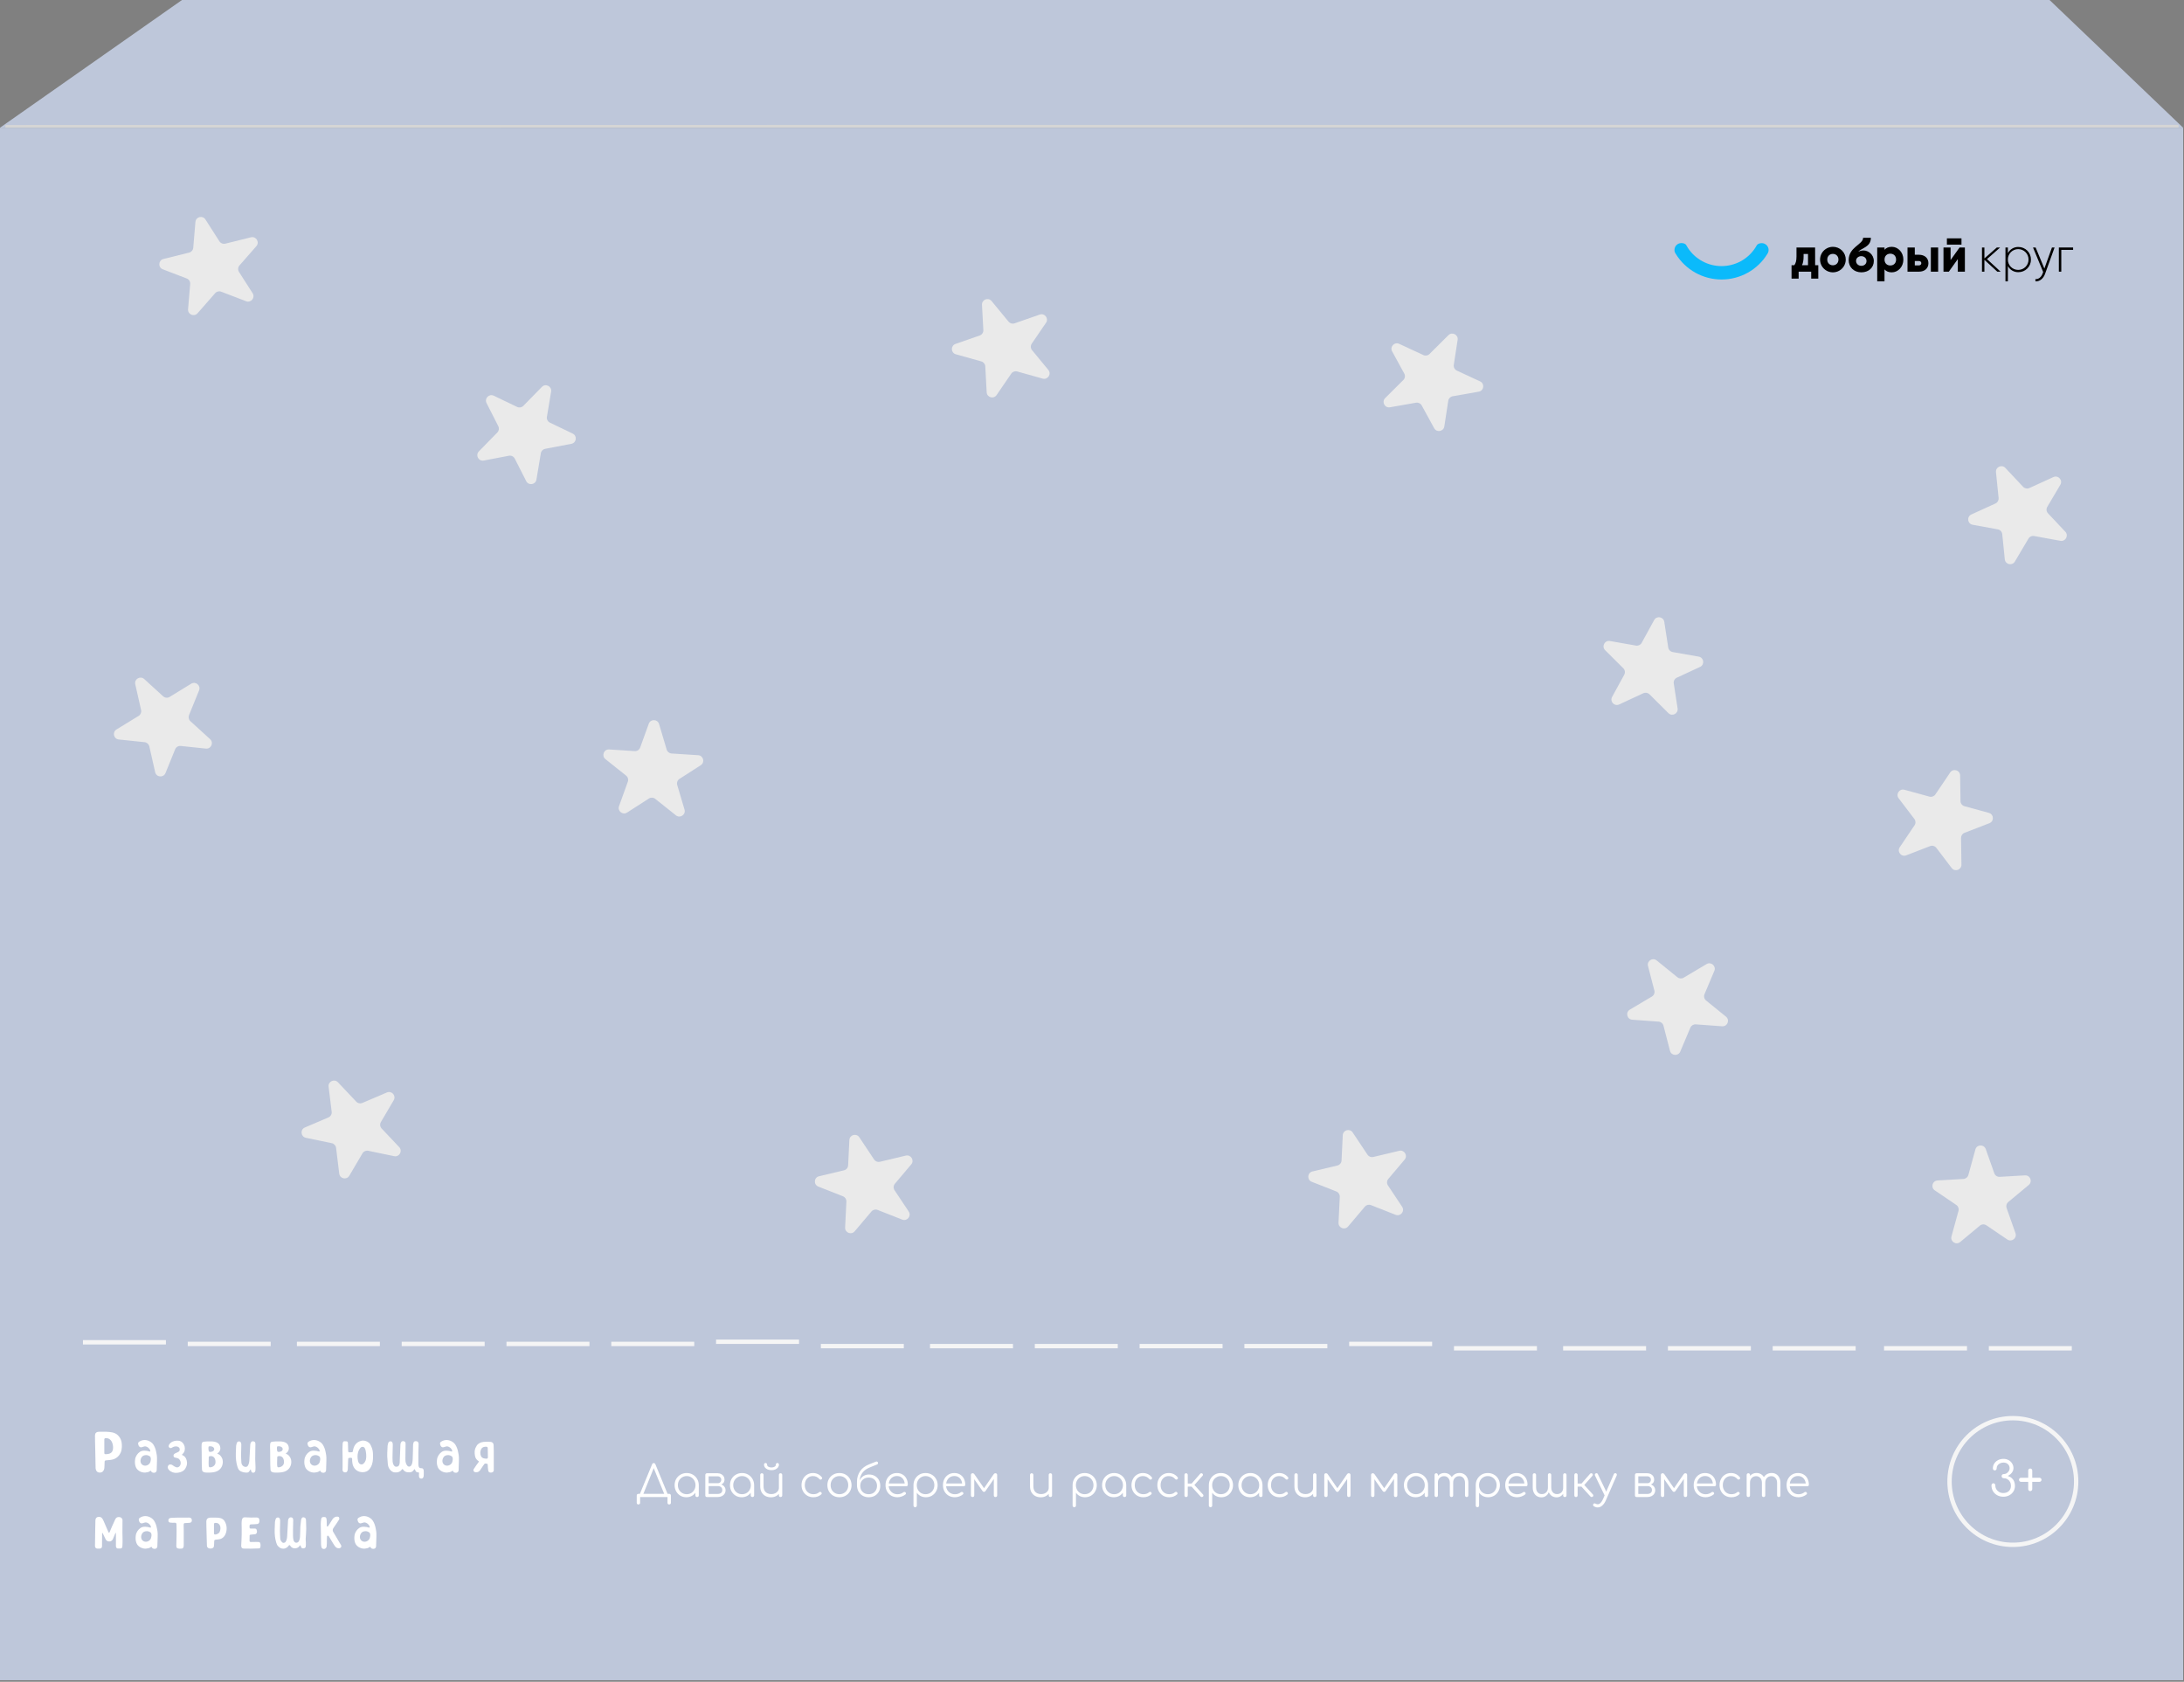 <?xml version="1.0" encoding="UTF-8"?> <svg xmlns="http://www.w3.org/2000/svg" width="804" height="619" viewBox="0 0 804 619" fill="none"><rect x="0" y="0" width="804" height="619" fill="#808080" stroke="none"/><rect width="803.681" height="571.418" transform="translate(0 47)" fill="#BEC7DA"></rect><line x1="30.54" y1="494.043" x2="61.08" y2="494.043" stroke="#F5F5F5" stroke-width="1.607"></line><line y1="-0.804" x2="30.54" y2="-0.804" transform="matrix(1 0 0 -1 69.117 493.847)" stroke="#F5F5F5" stroke-width="1.607"></line><line y1="-0.804" x2="30.54" y2="-0.804" transform="matrix(1 0 0 -1 109.301 493.847)" stroke="#F5F5F5" stroke-width="1.607"></line><line y1="-0.804" x2="30.54" y2="-0.804" transform="matrix(1 0 0 -1 147.877 493.847)" stroke="#F5F5F5" stroke-width="1.607"></line><line y1="-0.804" x2="30.54" y2="-0.804" transform="matrix(1 0 0 -1 186.454 493.847)" stroke="#F5F5F5" stroke-width="1.607"></line><line y1="-0.804" x2="30.54" y2="-0.804" transform="matrix(1 0 0 -1 225.031 493.847)" stroke="#F5F5F5" stroke-width="1.607"></line><line x1="263.607" y1="493.847" x2="294.147" y2="493.847" stroke="#F5F5F5" stroke-width="1.607"></line><line y1="-0.804" x2="30.54" y2="-0.804" transform="matrix(1 0 0 -1 302.184 494.65)" stroke="#F5F5F5" stroke-width="1.607"></line><line y1="-0.804" x2="30.54" y2="-0.804" transform="matrix(1 0 0 -1 342.368 494.65)" stroke="#F5F5F5" stroke-width="1.607"></line><line y1="-0.804" x2="30.54" y2="-0.804" transform="matrix(1 0 0 -1 380.945 494.65)" stroke="#F5F5F5" stroke-width="1.607"></line><line y1="-0.804" x2="30.54" y2="-0.804" transform="matrix(1 0 0 -1 419.521 494.65)" stroke="#F5F5F5" stroke-width="1.607"></line><line y1="-0.804" x2="30.54" y2="-0.804" transform="matrix(1 0 0 -1 458.098 494.65)" stroke="#F5F5F5" stroke-width="1.607"></line><line x1="496.675" y1="494.65" x2="527.215" y2="494.65" stroke="#F5F5F5" stroke-width="1.607"></line><line y1="-0.804" x2="30.54" y2="-0.804" transform="matrix(1 0 0 -1 535.252 495.454)" stroke="#F5F5F5" stroke-width="1.607"></line><line y1="-0.804" x2="30.54" y2="-0.804" transform="matrix(1 0 0 -1 575.436 495.454)" stroke="#F5F5F5" stroke-width="1.607"></line><line y1="-0.804" x2="30.54" y2="-0.804" transform="matrix(1 0 0 -1 614.013 495.454)" stroke="#F5F5F5" stroke-width="1.607"></line><line y1="-0.804" x2="30.54" y2="-0.804" transform="matrix(1 0 0 -1 652.589 495.454)" stroke="#F5F5F5" stroke-width="1.607"></line><line y1="-0.804" x2="30.54" y2="-0.804" transform="matrix(1 0 0 -1 693.577 495.454)" stroke="#F5F5F5" stroke-width="1.607"></line><line y1="-0.804" x2="30.54" y2="-0.804" transform="matrix(1 0 0 -1 732.154 495.454)" stroke="#F5F5F5" stroke-width="1.607"></line><path d="M668.2 91.092H661.343V94.421C661.343 96.023 661.056 96.894 660.555 97.608H659.525V102.554H662.138V99.992H666.758V102.554H669.371V97.608H668.208L668.2 91.092ZM665.586 97.608H663.383C663.76 96.788 663.957 95.773 663.957 94.421V93.472H665.586V97.608Z" fill="black"></path><path d="M674.733 90.843C673.799 90.846 672.887 91.125 672.112 91.643C671.337 92.162 670.734 92.897 670.379 93.756C670.024 94.615 669.933 95.559 670.117 96.47C670.302 97.38 670.753 98.216 671.415 98.872C672.077 99.528 672.919 99.973 673.835 100.153C674.752 100.333 675.701 100.239 676.564 99.883C677.426 99.527 678.164 98.924 678.682 98.152C679.201 97.379 679.477 96.471 679.477 95.543C679.482 94.922 679.363 94.308 679.126 93.734C678.889 93.161 678.539 92.64 678.097 92.203C677.656 91.765 677.131 91.419 676.553 91.186C675.976 90.952 675.357 90.836 674.733 90.843ZM674.733 97.643C673.569 97.643 672.676 96.806 672.676 95.543C672.676 94.279 673.569 93.442 674.733 93.442C675.898 93.442 676.793 94.279 676.793 95.543C676.793 96.806 675.906 97.643 674.733 97.643Z" fill="black"></path><path d="M686.101 92.195C685.17 92.195 684.65 92.374 684.097 92.669C685.26 91.228 688.733 90.979 688.733 87.525H685.87C685.87 90.017 680.554 90.871 680.554 95.748C680.554 98.312 682.451 100.235 685.244 100.235C687.947 100.235 689.81 98.471 689.81 96.069C689.81 93.667 687.748 92.195 686.101 92.195ZM685.225 97.839C684.132 97.839 683.273 97.091 683.273 96.006C683.273 94.921 684.24 94.279 685.17 94.279C686.298 94.279 687.122 95.044 687.122 96.077C687.122 97.11 686.335 97.839 685.225 97.839Z" fill="black"></path><path d="M696.421 90.843C695.222 90.843 694.344 91.252 693.754 91.929V91.092H691.06V103.554H693.746V99.156C694.336 99.833 695.214 100.242 696.413 100.242C698.758 100.242 700.692 98.194 700.692 95.542C700.692 92.89 698.758 90.843 696.421 90.843ZM695.885 97.714C694.649 97.714 693.754 96.877 693.754 95.542C693.754 94.208 694.649 93.37 695.885 93.37C697.12 93.37 698.011 94.208 698.011 95.542C698.011 96.877 697.111 97.714 695.877 97.714H695.885Z" fill="black"></path><path d="M713.493 91.092H710.807V99.994H713.493V91.092Z" fill="black"></path><path d="M706.403 93.762H704.899V91.092H702.213V99.992H706.403C708.57 99.992 709.912 98.746 709.912 96.877C709.912 95.008 708.57 93.762 706.403 93.762ZM706.421 97.679H704.899V96.07H706.421C706.959 96.07 707.297 96.409 707.297 96.871C707.297 97.332 706.959 97.679 706.421 97.679Z" fill="black"></path><path d="M722.084 87.728H716.714V90.041H722.084V87.728Z" fill="black"></path><path d="M718.075 95.719V91.092H715.46V99.992H717.431L720.725 95.364V99.992H723.339V91.092H721.369L718.075 95.719Z" fill="black"></path><path d="M736.307 91.092H735.09L730.524 95.115V91.092H729.629V99.992H730.524V95.631L735.268 99.992H736.486L731.474 95.364L736.307 91.092Z" fill="black"></path><path d="M743.018 90.896C742.229 90.882 741.451 91.085 740.772 91.484C740.092 91.883 739.538 92.462 739.169 93.156V91.1H738.274V103.562H739.169V97.927C739.538 98.62 740.093 99.198 740.773 99.596C741.452 99.995 742.229 100.197 743.018 100.182C743.631 100.186 744.238 100.067 744.805 99.835C745.371 99.602 745.885 99.259 746.317 98.827C746.749 98.394 747.09 97.88 747.319 97.315C747.549 96.75 747.663 96.145 747.655 95.536C747.663 94.927 747.548 94.323 747.318 93.759C747.087 93.194 746.747 92.681 746.315 92.249C745.883 91.817 745.369 91.475 744.803 91.243C744.237 91.011 743.63 90.893 743.018 90.896ZM742.964 99.335C742.463 99.338 741.966 99.242 741.502 99.053C741.039 98.863 740.618 98.583 740.265 98.23C739.911 97.876 739.632 97.456 739.444 96.994C739.256 96.532 739.163 96.038 739.169 95.539C739.159 95.037 739.249 94.538 739.436 94.071C739.622 93.604 739.9 93.179 740.253 92.82C740.606 92.462 741.028 92.177 741.494 91.982C741.96 91.787 742.46 91.687 742.965 91.687C743.47 91.687 743.97 91.787 744.435 91.982C744.901 92.177 745.323 92.462 745.676 92.82C746.03 93.179 746.308 93.604 746.494 94.071C746.68 94.538 746.77 95.037 746.76 95.539C746.767 96.038 746.673 96.532 746.485 96.994C746.297 97.456 746.018 97.876 745.665 98.23C745.311 98.583 744.891 98.863 744.427 99.053C743.964 99.242 743.467 99.338 742.965 99.335H742.964Z" fill="black"></path><path d="M752.598 98.854L749.38 91.093H748.413L752.155 100.107L751.957 100.641C751.488 101.969 750.504 102.823 749.303 102.713V103.549C750.843 103.674 752.221 102.551 752.848 100.807L756.358 91.088H755.391L752.598 98.854Z" fill="black"></path><path d="M757.932 91.092V99.992H758.827V91.964H763.177V91.092H757.932Z" fill="black"></path><path d="M648.551 89.487C647.851 89.487 647.045 89.756 646.76 90.227C646.476 90.699 646.355 90.937 646.124 91.277C644.783 93.323 642.95 95.003 640.792 96.166C638.633 97.329 636.216 97.938 633.761 97.938C631.302 97.94 628.882 97.331 626.72 96.166C624.558 95.001 622.723 93.318 621.382 91.269C621.181 90.964 620.838 90.367 620.76 90.231L620.744 90.202C620.434 89.669 619.653 89.465 618.955 89.465C618.284 89.465 617.641 89.73 617.167 90.201C616.692 90.673 616.426 91.313 616.426 91.98C616.407 92.343 616.486 92.705 616.655 93.028C616.746 93.186 616.836 93.344 616.932 93.488C618.694 96.355 621.167 98.723 624.114 100.366C627.06 102.009 630.382 102.871 633.761 102.871C637.147 102.874 640.477 102.01 643.43 100.361C646.383 98.713 648.859 96.335 650.619 93.458C650.687 93.346 650.755 93.234 650.821 93.12C650.992 92.776 651.081 92.397 651.08 92.013C651.082 91.681 651.018 91.353 650.891 91.047C650.765 90.74 650.579 90.461 650.344 90.227C650.109 89.992 649.83 89.806 649.522 89.679C649.214 89.552 648.884 89.487 648.551 89.487Z" fill="#0BBAFB"></path><circle cx="740.994" cy="545.282" r="23.307" stroke="#F5F5F5" stroke-width="1.607"></circle><path d="M737.529 550.888C736.68 550.888 735.926 550.711 735.266 550.357C734.606 549.992 734.081 549.497 733.692 548.872C733.315 548.235 733.126 547.522 733.126 546.732C733.126 546.509 733.191 546.32 733.321 546.167C733.45 546.013 733.621 545.937 733.834 545.937C734.046 545.937 734.217 546.013 734.346 546.167C734.476 546.32 734.541 546.509 734.541 546.732C734.541 547.251 734.665 547.723 734.912 548.147C735.171 548.571 735.519 548.907 735.955 549.155C736.403 549.402 736.904 549.526 737.458 549.526C738.33 549.526 739.02 549.284 739.527 548.801C740.034 548.318 740.287 547.67 740.287 546.856C740.287 546.314 740.169 545.831 739.933 545.406C739.698 544.982 739.374 544.652 738.961 544.416C738.56 544.181 738.106 544.063 737.6 544.063C737.387 544.063 737.211 543.992 737.069 543.85C736.928 543.697 736.857 543.515 736.857 543.302C736.857 543.09 736.928 542.913 737.069 542.772C737.211 542.63 737.387 542.56 737.6 542.56C737.989 542.56 738.348 542.465 738.678 542.277C739.008 542.076 739.279 541.811 739.491 541.481C739.704 541.151 739.81 540.792 739.81 540.403C739.81 539.802 739.603 539.306 739.191 538.917C738.778 538.517 738.236 538.316 737.564 538.316C737.093 538.316 736.662 538.411 736.273 538.599C735.884 538.788 735.578 539.041 735.354 539.36C735.142 539.666 735.036 540.02 735.036 540.42C735.036 540.644 734.971 540.833 734.841 540.986C734.712 541.128 734.547 541.198 734.346 541.198C734.134 541.198 733.963 541.128 733.834 540.986C733.704 540.845 733.639 540.668 733.639 540.456C733.639 539.796 733.81 539.2 734.152 538.67C734.494 538.14 734.959 537.721 735.549 537.415C736.138 537.108 736.81 536.955 737.564 536.955C738.248 536.955 738.867 537.108 739.421 537.415C739.975 537.709 740.411 538.122 740.729 538.652C741.059 539.171 741.224 539.754 741.224 540.403C741.224 540.815 741.124 541.21 740.924 541.587C740.723 541.953 740.464 542.277 740.146 542.56C739.827 542.843 739.486 543.067 739.12 543.232C739.721 543.42 740.222 543.697 740.623 544.063C741.024 544.428 741.313 544.852 741.489 545.336C741.678 545.819 741.772 546.332 741.772 546.874C741.772 547.64 741.584 548.33 741.206 548.943C740.829 549.544 740.317 550.021 739.668 550.375C739.02 550.717 738.307 550.888 737.529 550.888ZM747.392 548.819C747.18 548.819 747.003 548.748 746.862 548.607C746.721 548.453 746.65 548.271 746.65 548.059V545.406H743.998C743.786 545.406 743.609 545.336 743.467 545.194C743.326 545.041 743.255 544.858 743.255 544.646C743.255 544.434 743.326 544.257 743.467 544.116C743.609 543.974 743.786 543.904 743.998 543.904H746.65V541.251C746.65 541.039 746.721 540.862 746.862 540.721C747.003 540.579 747.18 540.509 747.392 540.509C747.605 540.509 747.781 540.579 747.923 540.721C748.064 540.862 748.135 541.039 748.135 541.251V543.904H750.787C750.999 543.904 751.176 543.98 751.318 544.133C751.471 544.275 751.548 544.446 751.548 544.646C751.548 544.858 751.471 545.041 751.318 545.194C751.176 545.336 750.999 545.406 750.787 545.406H748.135V548.059C748.135 548.271 748.064 548.453 747.923 548.607C747.781 548.748 747.605 548.819 747.392 548.819Z" fill="white"></path><path d="M236.528 550.616L235.456 550.104L240.064 538.936C240.192 538.648 240.389 538.504 240.656 538.504C240.944 538.504 241.147 538.648 241.264 538.936L245.872 550.12L244.832 550.616L240.48 539.944H240.832L236.528 550.616ZM235.024 553.736C234.832 553.736 234.677 553.677 234.56 553.56C234.453 553.453 234.4 553.304 234.4 553.112V550.456C234.4 550.264 234.453 550.115 234.56 550.008C234.677 549.891 234.832 549.832 235.024 549.832H246.352C246.544 549.832 246.693 549.891 246.8 550.008C246.917 550.115 246.976 550.264 246.976 550.456V553.112C246.976 553.304 246.917 553.453 246.8 553.56C246.693 553.677 246.544 553.736 246.352 553.736C246.16 553.736 246.005 553.677 245.888 553.56C245.781 553.453 245.728 553.304 245.728 553.112V551H235.648V553.112C235.648 553.304 235.589 553.453 235.472 553.56C235.365 553.677 235.216 553.736 235.024 553.736ZM252.671 551.08C251.85 551.08 251.114 550.888 250.463 550.504C249.812 550.109 249.295 549.576 248.911 548.904C248.538 548.232 248.351 547.475 248.351 546.632C248.351 545.779 248.543 545.016 248.927 544.344C249.322 543.672 249.855 543.144 250.527 542.76C251.199 542.365 251.956 542.168 252.799 542.168C253.642 542.168 254.394 542.365 255.055 542.76C255.727 543.144 256.255 543.672 256.639 544.344C257.034 545.016 257.236 545.779 257.247 546.632L256.751 547.016C256.751 547.784 256.57 548.477 256.207 549.096C255.855 549.704 255.37 550.189 254.751 550.552C254.143 550.904 253.45 551.08 252.671 551.08ZM252.799 549.96C253.418 549.96 253.967 549.816 254.447 549.528C254.938 549.24 255.322 548.845 255.599 548.344C255.887 547.832 256.031 547.261 256.031 546.632C256.031 545.992 255.887 545.421 255.599 544.92C255.322 544.419 254.938 544.024 254.447 543.736C253.967 543.437 253.418 543.288 252.799 543.288C252.191 543.288 251.642 543.437 251.151 543.736C250.66 544.024 250.271 544.419 249.983 544.92C249.695 545.421 249.551 545.992 249.551 546.632C249.551 547.261 249.695 547.832 249.983 548.344C250.271 548.845 250.66 549.24 251.151 549.528C251.642 549.816 252.191 549.96 252.799 549.96ZM256.623 551C256.442 551 256.292 550.947 256.175 550.84C256.058 550.723 255.999 550.573 255.999 550.392V547.656L256.303 546.392L257.247 546.632V550.392C257.247 550.573 257.188 550.723 257.071 550.84C256.954 550.947 256.804 551 256.623 551ZM260.267 551C260.075 551 259.92 550.947 259.803 550.84C259.696 550.723 259.643 550.568 259.643 550.376V542.856C259.654 542.675 259.712 542.531 259.819 542.424C259.936 542.307 260.086 542.248 260.267 542.248C260.448 542.248 260.592 542.307 260.699 542.424C260.816 542.531 260.875 542.68 260.875 542.872V545.912H264.251V546.136C264.806 546.136 265.296 546.237 265.723 546.44C266.16 546.643 266.496 546.925 266.731 547.288C266.976 547.64 267.099 548.045 267.099 548.504C267.099 548.995 266.976 549.427 266.731 549.8C266.496 550.173 266.16 550.467 265.723 550.68C265.296 550.893 264.806 551 264.251 551H260.267ZM260.875 549.864H264.251C264.731 549.864 265.126 549.741 265.435 549.496C265.744 549.251 265.899 548.899 265.899 548.44C265.899 547.96 265.744 547.597 265.435 547.352C265.126 547.096 264.731 546.968 264.251 546.968H260.875V549.864ZM262.667 546.6V545.912H264.251C264.624 545.912 264.928 545.789 265.163 545.544C265.398 545.299 265.515 544.984 265.515 544.6C265.515 544.259 265.387 543.971 265.131 543.736C264.886 543.491 264.571 543.368 264.187 543.368H260.283V542.248H264.187C264.678 542.248 265.11 542.349 265.483 542.552C265.867 542.744 266.166 543.011 266.379 543.352C266.603 543.693 266.715 544.088 266.715 544.536C266.715 545.229 266.48 545.747 266.011 546.088C265.552 546.429 264.966 546.6 264.251 546.6H262.667ZM273.046 551.08C272.225 551.08 271.489 550.888 270.838 550.504C270.187 550.109 269.67 549.576 269.286 548.904C268.913 548.232 268.726 547.475 268.726 546.632C268.726 545.779 268.918 545.016 269.302 544.344C269.697 543.672 270.23 543.144 270.902 542.76C271.574 542.365 272.331 542.168 273.174 542.168C274.017 542.168 274.769 542.365 275.43 542.76C276.102 543.144 276.63 543.672 277.014 544.344C277.409 545.016 277.611 545.779 277.622 546.632L277.126 547.016C277.126 547.784 276.945 548.477 276.582 549.096C276.23 549.704 275.745 550.189 275.126 550.552C274.518 550.904 273.825 551.08 273.046 551.08ZM273.174 549.96C273.793 549.96 274.342 549.816 274.822 549.528C275.313 549.24 275.697 548.845 275.974 548.344C276.262 547.832 276.406 547.261 276.406 546.632C276.406 545.992 276.262 545.421 275.974 544.92C275.697 544.419 275.313 544.024 274.822 543.736C274.342 543.437 273.793 543.288 273.174 543.288C272.566 543.288 272.017 543.437 271.526 543.736C271.035 544.024 270.646 544.419 270.358 544.92C270.07 545.421 269.926 545.992 269.926 546.632C269.926 547.261 270.07 547.832 270.358 548.344C270.646 548.845 271.035 549.24 271.526 549.528C272.017 549.816 272.566 549.96 273.174 549.96ZM276.998 551C276.817 551 276.667 550.947 276.55 550.84C276.433 550.723 276.374 550.573 276.374 550.392V547.656L276.678 546.392L277.622 546.632V550.392C277.622 550.573 277.563 550.723 277.446 550.84C277.329 550.947 277.179 551 276.998 551ZM283.826 551.096C283.069 551.096 282.391 550.941 281.794 550.632C281.197 550.312 280.722 549.848 280.37 549.24C280.029 548.632 279.858 547.891 279.858 547.016V542.856C279.858 542.685 279.917 542.541 280.034 542.424C280.151 542.307 280.295 542.248 280.466 542.248C280.647 542.248 280.797 542.307 280.914 542.424C281.031 542.541 281.09 542.685 281.09 542.856V547.016C281.09 547.677 281.213 548.221 281.458 548.648C281.714 549.075 282.055 549.395 282.482 549.608C282.919 549.821 283.41 549.928 283.954 549.928C284.477 549.928 284.946 549.827 285.362 549.624C285.789 549.421 286.125 549.144 286.37 548.792C286.615 548.44 286.738 548.04 286.738 547.592H287.618C287.586 548.264 287.399 548.867 287.058 549.4C286.727 549.923 286.279 550.339 285.714 550.648C285.149 550.947 284.519 551.096 283.826 551.096ZM287.346 551C287.165 551 287.015 550.947 286.898 550.84C286.791 550.723 286.738 550.568 286.738 550.376V542.856C286.738 542.675 286.791 542.531 286.898 542.424C287.015 542.307 287.165 542.248 287.346 542.248C287.527 542.248 287.677 542.307 287.794 542.424C287.911 542.531 287.97 542.675 287.97 542.856V550.376C287.97 550.568 287.911 550.723 287.794 550.84C287.677 550.947 287.527 551 287.346 551ZM284.002 541.112C283.479 541.112 283.01 541.027 282.594 540.856C282.178 540.675 281.847 540.429 281.602 540.12C281.367 539.811 281.25 539.464 281.25 539.08C281.25 538.909 281.303 538.765 281.41 538.648C281.527 538.531 281.666 538.472 281.826 538.472C281.997 538.472 282.135 538.531 282.242 538.648C282.349 538.765 282.402 538.925 282.402 539.128C282.402 539.427 282.557 539.667 282.866 539.848C283.175 540.029 283.554 540.12 284.002 540.12C284.461 540.12 284.839 540.029 285.138 539.848C285.447 539.667 285.602 539.427 285.602 539.128C285.602 538.925 285.655 538.765 285.762 538.648C285.879 538.531 286.018 538.472 286.178 538.472C286.349 538.472 286.487 538.531 286.594 538.648C286.701 538.765 286.754 538.909 286.754 539.08C286.754 539.464 286.631 539.811 286.386 540.12C286.151 540.429 285.826 540.675 285.41 540.856C284.994 541.027 284.525 541.112 284.002 541.112ZM299.438 551.08C298.595 551.08 297.843 550.888 297.182 550.504C296.531 550.109 296.014 549.576 295.63 548.904C295.256 548.232 295.07 547.475 295.07 546.632C295.07 545.779 295.251 545.016 295.614 544.344C295.976 543.672 296.472 543.144 297.102 542.76C297.731 542.365 298.456 542.168 299.278 542.168C299.928 542.168 300.526 542.296 301.07 542.552C301.624 542.808 302.11 543.192 302.526 543.704C302.643 543.832 302.686 543.971 302.654 544.12C302.622 544.259 302.531 544.381 302.382 544.488C302.264 544.573 302.131 544.605 301.982 544.584C301.843 544.552 301.72 544.472 301.614 544.344C300.995 543.64 300.216 543.288 299.278 543.288C298.68 543.288 298.152 543.432 297.694 543.72C297.246 544.008 296.894 544.403 296.638 544.904C296.392 545.405 296.27 545.981 296.27 546.632C296.27 547.272 296.403 547.843 296.67 548.344C296.936 548.845 297.31 549.24 297.79 549.528C298.27 549.816 298.819 549.96 299.438 549.96C299.854 549.96 300.232 549.907 300.574 549.8C300.926 549.683 301.235 549.507 301.502 549.272C301.63 549.165 301.763 549.107 301.902 549.096C302.04 549.085 302.168 549.128 302.286 549.224C302.414 549.341 302.483 549.475 302.494 549.624C302.515 549.773 302.467 549.901 302.35 550.008C301.571 550.723 300.6 551.08 299.438 551.08ZM309.033 551.08C308.18 551.08 307.417 550.888 306.745 550.504C306.073 550.12 305.545 549.592 305.161 548.92C304.777 548.248 304.585 547.485 304.585 546.632C304.585 545.768 304.777 545 305.161 544.328C305.545 543.656 306.073 543.128 306.745 542.744C307.417 542.36 308.18 542.168 309.033 542.168C309.887 542.168 310.644 542.36 311.305 542.744C311.977 543.128 312.505 543.656 312.889 544.328C313.273 545 313.471 545.768 313.481 546.632C313.481 547.485 313.284 548.248 312.889 548.92C312.505 549.592 311.977 550.12 311.305 550.504C310.644 550.888 309.887 551.08 309.033 551.08ZM309.033 549.96C309.652 549.96 310.207 549.816 310.697 549.528C311.188 549.24 311.572 548.845 311.849 548.344C312.127 547.843 312.265 547.272 312.265 546.632C312.265 545.992 312.127 545.421 311.849 544.92C311.572 544.408 311.188 544.008 310.697 543.72C310.207 543.432 309.652 543.288 309.033 543.288C308.415 543.288 307.86 543.432 307.369 543.72C306.879 544.008 306.489 544.408 306.201 544.92C305.924 545.421 305.785 545.992 305.785 546.632C305.785 547.272 305.924 547.843 306.201 548.344C306.489 548.845 306.879 549.24 307.369 549.528C307.86 549.816 308.415 549.96 309.033 549.96ZM319.798 551.08C318.955 551.08 318.208 550.888 317.558 550.504C316.907 550.12 316.395 549.592 316.022 548.92C315.659 548.237 315.478 547.459 315.478 546.584H316.134C316.134 545.827 316.294 545.16 316.614 544.584C316.944 543.997 317.392 543.539 317.958 543.208C318.534 542.877 319.19 542.712 319.926 542.712C320.726 542.712 321.435 542.888 322.054 543.24C322.683 543.592 323.174 544.083 323.526 544.712C323.878 545.341 324.054 546.061 324.054 546.872C324.054 547.693 323.872 548.424 323.51 549.064C323.147 549.693 322.646 550.189 322.006 550.552C321.366 550.904 320.63 551.08 319.798 551.08ZM319.798 549.96C320.395 549.96 320.923 549.832 321.382 549.576C321.84 549.309 322.198 548.947 322.454 548.488C322.72 548.019 322.854 547.48 322.854 546.872C322.854 546.275 322.72 545.747 322.454 545.288C322.198 544.829 321.84 544.472 321.382 544.216C320.923 543.96 320.395 543.832 319.798 543.832C319.19 543.832 318.651 543.96 318.182 544.216C317.712 544.472 317.344 544.829 317.078 545.288C316.822 545.747 316.694 546.275 316.694 546.872C316.694 547.48 316.822 548.019 317.078 548.488C317.344 548.947 317.712 549.309 318.182 549.576C318.651 549.832 319.19 549.96 319.798 549.96ZM315.478 546.632V545.32C315.488 543.901 315.867 542.632 316.614 541.512C317.36 540.381 318.523 539.512 320.102 538.904L322.454 537.976C322.624 537.912 322.774 537.907 322.902 537.96C323.03 538.013 323.126 538.12 323.19 538.28C323.243 538.451 323.243 538.6 323.19 538.728C323.147 538.856 323.024 538.957 322.822 539.032L320.326 540.056C319.387 540.419 318.63 540.877 318.054 541.432C317.488 541.987 317.078 542.611 316.822 543.304C316.566 543.987 316.438 544.712 316.438 545.48L316.454 546.632H315.478ZM330.424 551.08C329.56 551.08 328.792 550.893 328.12 550.52C327.458 550.136 326.936 549.608 326.552 548.936C326.178 548.264 325.992 547.496 325.992 546.632C325.992 545.757 326.168 544.989 326.52 544.328C326.882 543.656 327.378 543.128 328.008 542.744C328.637 542.36 329.362 542.168 330.184 542.168C330.994 542.168 331.698 542.355 332.296 542.728C332.904 543.091 333.373 543.597 333.704 544.248C334.034 544.899 334.2 545.64 334.2 546.472C334.2 546.643 334.146 546.781 334.04 546.888C333.933 546.984 333.794 547.032 333.624 547.032H326.824V546.008H333.752L333.064 546.504C333.074 545.885 332.962 545.331 332.728 544.84C332.493 544.349 332.157 543.965 331.72 543.688C331.293 543.411 330.781 543.272 330.184 543.272C329.576 543.272 329.042 543.416 328.584 543.704C328.125 543.992 327.768 544.392 327.512 544.904C327.266 545.405 327.144 545.981 327.144 546.632C327.144 547.283 327.282 547.859 327.56 548.36C327.848 548.861 328.237 549.256 328.728 549.544C329.218 549.832 329.784 549.976 330.424 549.976C330.808 549.976 331.192 549.912 331.576 549.784C331.97 549.645 332.285 549.475 332.52 549.272C332.637 549.176 332.77 549.128 332.92 549.128C333.069 549.117 333.197 549.155 333.304 549.24C333.442 549.368 333.512 549.507 333.512 549.656C333.522 549.805 333.464 549.933 333.336 550.04C332.984 550.339 332.536 550.589 331.992 550.792C331.448 550.984 330.925 551.08 330.424 551.08ZM336.908 554.744C336.716 554.744 336.561 554.685 336.444 554.568C336.337 554.461 336.284 554.312 336.284 554.12V546.568C336.294 545.736 336.492 544.989 336.876 544.328C337.27 543.656 337.798 543.128 338.46 542.744C339.132 542.36 339.884 542.168 340.716 542.168C341.569 542.168 342.332 542.365 343.004 542.76C343.676 543.144 344.204 543.672 344.588 544.344C344.982 545.016 345.18 545.779 345.18 546.632C345.18 547.475 344.988 548.232 344.604 548.904C344.23 549.576 343.718 550.109 343.068 550.504C342.417 550.888 341.681 551.08 340.86 551.08C340.145 551.08 339.494 550.931 338.908 550.632C338.332 550.323 337.868 549.917 337.516 549.416V554.12C337.516 554.312 337.457 554.461 337.34 554.568C337.233 554.685 337.089 554.744 336.908 554.744ZM340.716 549.96C341.334 549.96 341.889 549.816 342.38 549.528C342.87 549.24 343.254 548.845 343.532 548.344C343.82 547.832 343.964 547.261 343.964 546.632C343.964 545.992 343.82 545.421 343.532 544.92C343.254 544.419 342.87 544.024 342.38 543.736C341.889 543.437 341.334 543.288 340.716 543.288C340.108 543.288 339.558 543.437 339.068 543.736C338.577 544.024 338.193 544.419 337.916 544.92C337.638 545.421 337.5 545.992 337.5 546.632C337.5 547.261 337.638 547.832 337.916 548.344C338.193 548.845 338.577 549.24 339.068 549.528C339.558 549.816 340.108 549.96 340.716 549.96ZM351.564 551.08C350.7 551.08 349.932 550.893 349.26 550.52C348.599 550.136 348.076 549.608 347.692 548.936C347.319 548.264 347.132 547.496 347.132 546.632C347.132 545.757 347.308 544.989 347.66 544.328C348.023 543.656 348.519 543.128 349.148 542.744C349.778 542.36 350.503 542.168 351.324 542.168C352.135 542.168 352.839 542.355 353.436 542.728C354.044 543.091 354.514 543.597 354.844 544.248C355.175 544.899 355.34 545.64 355.34 546.472C355.34 546.643 355.287 546.781 355.18 546.888C355.074 546.984 354.935 547.032 354.764 547.032H347.964V546.008H354.892L354.204 546.504C354.215 545.885 354.103 545.331 353.868 544.84C353.634 544.349 353.298 543.965 352.86 543.688C352.434 543.411 351.922 543.272 351.324 543.272C350.716 543.272 350.183 543.416 349.724 543.704C349.266 543.992 348.908 544.392 348.652 544.904C348.407 545.405 348.284 545.981 348.284 546.632C348.284 547.283 348.423 547.859 348.7 548.36C348.988 548.861 349.378 549.256 349.868 549.544C350.359 549.832 350.924 549.976 351.564 549.976C351.948 549.976 352.332 549.912 352.716 549.784C353.111 549.645 353.426 549.475 353.66 549.272C353.778 549.176 353.911 549.128 354.06 549.128C354.21 549.117 354.338 549.155 354.444 549.24C354.583 549.368 354.652 549.507 354.652 549.656C354.663 549.805 354.604 549.933 354.476 550.04C354.124 550.339 353.676 550.589 353.132 550.792C352.588 550.984 352.066 551.08 351.564 551.08ZM358.048 551C357.856 551 357.702 550.947 357.584 550.84C357.478 550.723 357.424 550.568 357.424 550.376V542.872C357.424 542.68 357.478 542.531 357.584 542.424C357.702 542.307 357.856 542.248 358.048 542.248C358.326 542.248 358.55 542.376 358.72 542.632L362.256 547.752L365.792 542.632C365.963 542.376 366.187 542.248 366.464 542.248C366.656 542.248 366.806 542.307 366.912 542.424C367.03 542.531 367.088 542.68 367.088 542.872V550.376C367.088 550.568 367.03 550.723 366.912 550.84C366.806 550.947 366.656 551 366.464 551C366.272 551 366.123 550.947 366.016 550.84C365.91 550.723 365.856 550.568 365.856 550.376V543.672L366.256 543.8L362.832 548.744C362.662 548.989 362.464 549.112 362.24 549.112C362.016 549.112 361.824 548.989 361.664 548.744L358.24 543.848L358.656 543.72V550.376C358.656 550.568 358.603 550.723 358.496 550.84C358.39 550.947 358.24 551 358.048 551ZM383.154 551.096C382.397 551.096 381.72 550.941 381.122 550.632C380.525 550.312 380.05 549.848 379.698 549.24C379.357 548.632 379.186 547.891 379.186 547.016V542.856C379.186 542.685 379.245 542.541 379.362 542.424C379.48 542.307 379.624 542.248 379.794 542.248C379.976 542.248 380.125 542.307 380.242 542.424C380.36 542.541 380.418 542.685 380.418 542.856V547.016C380.418 547.677 380.541 548.221 380.786 548.648C381.042 549.075 381.384 549.395 381.81 549.608C382.248 549.821 382.738 549.928 383.282 549.928C383.805 549.928 384.274 549.827 384.69 549.624C385.117 549.421 385.453 549.144 385.698 548.792C385.944 548.44 386.066 548.04 386.066 547.592H386.946C386.914 548.264 386.728 548.867 386.386 549.4C386.056 549.923 385.608 550.339 385.042 550.648C384.477 550.947 383.848 551.096 383.154 551.096ZM386.674 551C386.493 551 386.344 550.947 386.226 550.84C386.12 550.723 386.066 550.568 386.066 550.376V542.856C386.066 542.675 386.12 542.531 386.226 542.424C386.344 542.307 386.493 542.248 386.674 542.248C386.856 542.248 387.005 542.307 387.122 542.424C387.24 542.531 387.298 542.675 387.298 542.856V550.376C387.298 550.568 387.24 550.723 387.122 550.84C387.005 550.947 386.856 551 386.674 551ZM395.486 554.744C395.294 554.744 395.139 554.685 395.022 554.568C394.915 554.461 394.862 554.312 394.862 554.12V546.568C394.873 545.736 395.07 544.989 395.454 544.328C395.849 543.656 396.377 543.128 397.038 542.744C397.71 542.36 398.462 542.168 399.294 542.168C400.147 542.168 400.91 542.365 401.582 542.76C402.254 543.144 402.782 543.672 403.166 544.344C403.561 545.016 403.758 545.779 403.758 546.632C403.758 547.475 403.566 548.232 403.182 548.904C402.809 549.576 402.297 550.109 401.646 550.504C400.995 550.888 400.259 551.08 399.438 551.08C398.723 551.08 398.073 550.931 397.486 550.632C396.91 550.323 396.446 549.917 396.094 549.416V554.12C396.094 554.312 396.035 554.461 395.918 554.568C395.811 554.685 395.667 554.744 395.486 554.744ZM399.294 549.96C399.913 549.96 400.467 549.816 400.958 549.528C401.449 549.24 401.833 548.845 402.11 548.344C402.398 547.832 402.542 547.261 402.542 546.632C402.542 545.992 402.398 545.421 402.11 544.92C401.833 544.419 401.449 544.024 400.958 543.736C400.467 543.437 399.913 543.288 399.294 543.288C398.686 543.288 398.137 543.437 397.646 543.736C397.155 544.024 396.771 544.419 396.494 544.92C396.217 545.421 396.078 545.992 396.078 546.632C396.078 547.261 396.217 547.832 396.494 548.344C396.771 548.845 397.155 549.24 397.646 549.528C398.137 549.816 398.686 549.96 399.294 549.96ZM410.03 551.08C409.209 551.08 408.473 550.888 407.822 550.504C407.172 550.109 406.654 549.576 406.27 548.904C405.897 548.232 405.71 547.475 405.71 546.632C405.71 545.779 405.902 545.016 406.286 544.344C406.681 543.672 407.214 543.144 407.886 542.76C408.558 542.365 409.316 542.168 410.158 542.168C411.001 542.168 411.753 542.365 412.414 542.76C413.086 543.144 413.614 543.672 413.998 544.344C414.393 545.016 414.596 545.779 414.606 546.632L414.11 547.016C414.11 547.784 413.929 548.477 413.566 549.096C413.214 549.704 412.729 550.189 412.11 550.552C411.502 550.904 410.809 551.08 410.03 551.08ZM410.158 549.96C410.777 549.96 411.326 549.816 411.806 549.528C412.297 549.24 412.681 548.845 412.958 548.344C413.246 547.832 413.39 547.261 413.39 546.632C413.39 545.992 413.246 545.421 412.958 544.92C412.681 544.419 412.297 544.024 411.806 543.736C411.326 543.437 410.777 543.288 410.158 543.288C409.55 543.288 409.001 543.437 408.51 543.736C408.02 544.024 407.63 544.419 407.342 544.92C407.054 545.421 406.91 545.992 406.91 546.632C406.91 547.261 407.054 547.832 407.342 548.344C407.63 548.845 408.02 549.24 408.51 549.528C409.001 549.816 409.55 549.96 410.158 549.96ZM413.982 551C413.801 551 413.652 550.947 413.534 550.84C413.417 550.723 413.358 550.573 413.358 550.392V547.656L413.662 546.392L414.606 546.632V550.392C414.606 550.573 414.548 550.723 414.43 550.84C414.313 550.947 414.164 551 413.982 551ZM420.907 551.08C420.064 551.08 419.312 550.888 418.651 550.504C418 550.109 417.482 549.576 417.099 548.904C416.725 548.232 416.539 547.475 416.539 546.632C416.539 545.779 416.72 545.016 417.083 544.344C417.445 543.672 417.941 543.144 418.571 542.76C419.2 542.365 419.925 542.168 420.747 542.168C421.397 542.168 421.995 542.296 422.539 542.552C423.093 542.808 423.579 543.192 423.995 543.704C424.112 543.832 424.155 543.971 424.123 544.12C424.091 544.259 424 544.381 423.851 544.488C423.733 544.573 423.6 544.605 423.451 544.584C423.312 544.552 423.189 544.472 423.083 544.344C422.464 543.64 421.685 543.288 420.747 543.288C420.149 543.288 419.621 543.432 419.163 543.72C418.715 544.008 418.363 544.403 418.107 544.904C417.861 545.405 417.739 545.981 417.739 546.632C417.739 547.272 417.872 547.843 418.139 548.344C418.405 548.845 418.779 549.24 419.259 549.528C419.739 549.816 420.288 549.96 420.907 549.96C421.323 549.96 421.701 549.907 422.043 549.8C422.395 549.683 422.704 549.507 422.971 549.272C423.099 549.165 423.232 549.107 423.371 549.096C423.509 549.085 423.637 549.128 423.755 549.224C423.883 549.341 423.952 549.475 423.963 549.624C423.984 549.773 423.936 549.901 423.819 550.008C423.04 550.723 422.069 551.08 420.907 551.08ZM430.422 551.08C429.579 551.08 428.827 550.888 428.166 550.504C427.515 550.109 426.998 549.576 426.614 548.904C426.241 548.232 426.054 547.475 426.054 546.632C426.054 545.779 426.235 545.016 426.598 544.344C426.961 543.672 427.457 543.144 428.086 542.76C428.715 542.365 429.441 542.168 430.262 542.168C430.913 542.168 431.51 542.296 432.054 542.552C432.609 542.808 433.094 543.192 433.51 543.704C433.627 543.832 433.67 543.971 433.638 544.12C433.606 544.259 433.515 544.381 433.366 544.488C433.249 544.573 433.115 544.605 432.966 544.584C432.827 544.552 432.705 544.472 432.598 544.344C431.979 543.64 431.201 543.288 430.262 543.288C429.665 543.288 429.137 543.432 428.678 543.72C428.23 544.008 427.878 544.403 427.622 544.904C427.377 545.405 427.254 545.981 427.254 546.632C427.254 547.272 427.387 547.843 427.654 548.344C427.921 548.845 428.294 549.24 428.774 549.528C429.254 549.816 429.803 549.96 430.422 549.96C430.838 549.96 431.217 549.907 431.558 549.8C431.91 549.683 432.219 549.507 432.486 549.272C432.614 549.165 432.747 549.107 432.886 549.096C433.025 549.085 433.153 549.128 433.27 549.224C433.398 549.341 433.467 549.475 433.478 549.624C433.499 549.773 433.451 549.901 433.334 550.008C432.555 550.723 431.585 551.08 430.422 551.08ZM442.834 550.84C442.727 550.947 442.583 551 442.402 551C442.231 551 442.092 550.941 441.986 550.824L438.162 546.632L441.826 542.44C441.932 542.323 442.066 542.259 442.226 542.248C442.386 542.237 442.524 542.28 442.642 542.376C442.77 542.493 442.839 542.627 442.85 542.776C442.86 542.915 442.812 543.048 442.706 543.176L439.698 546.568L442.866 550.056C442.972 550.173 443.026 550.307 443.026 550.456C443.026 550.595 442.962 550.723 442.834 550.84ZM436.626 551C436.444 551 436.3 550.947 436.194 550.84C436.087 550.723 436.034 550.573 436.034 550.392V542.872C436.034 542.68 436.087 542.531 436.194 542.424C436.3 542.307 436.444 542.248 436.626 542.248C436.818 542.248 436.967 542.307 437.074 542.424C437.191 542.531 437.25 542.68 437.25 542.872V546.04H439.202V547.16H437.25V550.392C437.25 550.573 437.191 550.723 437.074 550.84C436.967 550.947 436.818 551 436.626 551ZM445.642 554.744C445.45 554.744 445.295 554.685 445.178 554.568C445.071 554.461 445.018 554.312 445.018 554.12V546.568C445.029 545.736 445.226 544.989 445.61 544.328C446.005 543.656 446.533 543.128 447.194 542.744C447.866 542.36 448.618 542.168 449.45 542.168C450.303 542.168 451.066 542.365 451.738 542.76C452.41 543.144 452.938 543.672 453.322 544.344C453.717 545.016 453.914 545.779 453.914 546.632C453.914 547.475 453.722 548.232 453.338 548.904C452.965 549.576 452.453 550.109 451.802 550.504C451.151 550.888 450.415 551.08 449.594 551.08C448.879 551.08 448.229 550.931 447.642 550.632C447.066 550.323 446.602 549.917 446.25 549.416V554.12C446.25 554.312 446.191 554.461 446.074 554.568C445.967 554.685 445.823 554.744 445.642 554.744ZM449.45 549.96C450.069 549.96 450.623 549.816 451.114 549.528C451.605 549.24 451.989 548.845 452.266 548.344C452.554 547.832 452.698 547.261 452.698 546.632C452.698 545.992 452.554 545.421 452.266 544.92C451.989 544.419 451.605 544.024 451.114 543.736C450.623 543.437 450.069 543.288 449.45 543.288C448.842 543.288 448.293 543.437 447.802 543.736C447.311 544.024 446.927 544.419 446.65 544.92C446.373 545.421 446.234 545.992 446.234 546.632C446.234 547.261 446.373 547.832 446.65 548.344C446.927 548.845 447.311 549.24 447.802 549.528C448.293 549.816 448.842 549.96 449.45 549.96ZM460.187 551.08C459.365 551.08 458.629 550.888 457.979 550.504C457.328 550.109 456.811 549.576 456.427 548.904C456.053 548.232 455.867 547.475 455.867 546.632C455.867 545.779 456.059 545.016 456.443 544.344C456.837 543.672 457.371 543.144 458.043 542.76C458.715 542.365 459.472 542.168 460.315 542.168C461.157 542.168 461.909 542.365 462.571 542.76C463.243 543.144 463.771 543.672 464.155 544.344C464.549 545.016 464.752 545.779 464.763 546.632L464.267 547.016C464.267 547.784 464.085 548.477 463.723 549.096C463.371 549.704 462.885 550.189 462.267 550.552C461.659 550.904 460.965 551.08 460.187 551.08ZM460.315 549.96C460.933 549.96 461.483 549.816 461.963 549.528C462.453 549.24 462.837 548.845 463.115 548.344C463.403 547.832 463.547 547.261 463.547 546.632C463.547 545.992 463.403 545.421 463.115 544.92C462.837 544.419 462.453 544.024 461.963 543.736C461.483 543.437 460.933 543.288 460.315 543.288C459.707 543.288 459.157 543.437 458.667 543.736C458.176 544.024 457.787 544.419 457.499 544.92C457.211 545.421 457.067 545.992 457.067 546.632C457.067 547.261 457.211 547.832 457.499 548.344C457.787 548.845 458.176 549.24 458.667 549.528C459.157 549.816 459.707 549.96 460.315 549.96ZM464.139 551C463.957 551 463.808 550.947 463.691 550.84C463.573 550.723 463.515 550.573 463.515 550.392V547.656L463.819 546.392L464.763 546.632V550.392C464.763 550.573 464.704 550.723 464.587 550.84C464.469 550.947 464.32 551 464.139 551ZM471.063 551.08C470.22 551.08 469.468 550.888 468.807 550.504C468.156 550.109 467.639 549.576 467.255 548.904C466.881 548.232 466.695 547.475 466.695 546.632C466.695 545.779 466.876 545.016 467.239 544.344C467.601 543.672 468.097 543.144 468.727 542.76C469.356 542.365 470.081 542.168 470.903 542.168C471.553 542.168 472.151 542.296 472.695 542.552C473.249 542.808 473.735 543.192 474.151 543.704C474.268 543.832 474.311 543.971 474.279 544.12C474.247 544.259 474.156 544.381 474.007 544.488C473.889 544.573 473.756 544.605 473.607 544.584C473.468 544.552 473.345 544.472 473.239 544.344C472.62 543.64 471.841 543.288 470.903 543.288C470.305 543.288 469.777 543.432 469.319 543.72C468.871 544.008 468.519 544.403 468.263 544.904C468.017 545.405 467.895 545.981 467.895 546.632C467.895 547.272 468.028 547.843 468.295 548.344C468.561 548.845 468.935 549.24 469.415 549.528C469.895 549.816 470.444 549.96 471.063 549.96C471.479 549.96 471.857 549.907 472.199 549.8C472.551 549.683 472.86 549.507 473.127 549.272C473.255 549.165 473.388 549.107 473.527 549.096C473.665 549.085 473.793 549.128 473.911 549.224C474.039 549.341 474.108 549.475 474.119 549.624C474.14 549.773 474.092 549.901 473.975 550.008C473.196 550.723 472.225 551.08 471.063 551.08ZM480.482 551.096C479.725 551.096 479.048 550.941 478.45 550.632C477.853 550.312 477.378 549.848 477.026 549.24C476.685 548.632 476.514 547.891 476.514 547.016V542.856C476.514 542.685 476.573 542.541 476.69 542.424C476.808 542.307 476.952 542.248 477.122 542.248C477.304 542.248 477.453 542.307 477.57 542.424C477.688 542.541 477.746 542.685 477.746 542.856V547.016C477.746 547.677 477.869 548.221 478.114 548.648C478.37 549.075 478.712 549.395 479.138 549.608C479.576 549.821 480.066 549.928 480.61 549.928C481.133 549.928 481.602 549.827 482.018 549.624C482.445 549.421 482.781 549.144 483.026 548.792C483.272 548.44 483.394 548.04 483.394 547.592H484.274C484.242 548.264 484.056 548.867 483.714 549.4C483.384 549.923 482.936 550.339 482.37 550.648C481.805 550.947 481.176 551.096 480.482 551.096ZM484.002 551C483.821 551 483.672 550.947 483.554 550.84C483.448 550.723 483.394 550.568 483.394 550.376V542.856C483.394 542.675 483.448 542.531 483.554 542.424C483.672 542.307 483.821 542.248 484.002 542.248C484.184 542.248 484.333 542.307 484.45 542.424C484.568 542.531 484.626 542.675 484.626 542.856V550.376C484.626 550.568 484.568 550.723 484.45 550.84C484.333 550.947 484.184 551 484.002 551ZM488.127 551C487.935 551 487.78 550.947 487.663 550.84C487.556 550.723 487.503 550.568 487.503 550.376V542.872C487.503 542.68 487.556 542.531 487.663 542.424C487.78 542.307 487.935 542.248 488.127 542.248C488.404 542.248 488.628 542.376 488.799 542.632L492.335 547.752L495.871 542.632C496.041 542.376 496.265 542.248 496.543 542.248C496.735 542.248 496.884 542.307 496.991 542.424C497.108 542.531 497.167 542.68 497.167 542.872V550.376C497.167 550.568 497.108 550.723 496.991 550.84C496.884 550.947 496.735 551 496.543 551C496.351 551 496.201 550.947 496.095 550.84C495.988 550.723 495.935 550.568 495.935 550.376V543.672L496.335 543.8L492.911 548.744C492.74 548.989 492.543 549.112 492.319 549.112C492.095 549.112 491.903 548.989 491.743 548.744L488.319 543.848L488.735 543.72V550.376C488.735 550.568 488.681 550.723 488.575 550.84C488.468 550.947 488.319 551 488.127 551ZM505.361 551C505.169 551 505.014 550.947 504.897 550.84C504.79 550.723 504.737 550.568 504.737 550.376V542.872C504.737 542.68 504.79 542.531 504.897 542.424C505.014 542.307 505.169 542.248 505.361 542.248C505.638 542.248 505.862 542.376 506.033 542.632L509.569 547.752L513.105 542.632C513.276 542.376 513.5 542.248 513.777 542.248C513.969 542.248 514.118 542.307 514.225 542.424C514.342 542.531 514.401 542.68 514.401 542.872V550.376C514.401 550.568 514.342 550.723 514.225 550.84C514.118 550.947 513.969 551 513.777 551C513.585 551 513.436 550.947 513.329 550.84C513.222 550.723 513.169 550.568 513.169 550.376V543.672L513.569 543.8L510.145 548.744C509.974 548.989 509.777 549.112 509.553 549.112C509.329 549.112 509.137 548.989 508.977 548.744L505.553 543.848L505.969 543.72V550.376C505.969 550.568 505.916 550.723 505.809 550.84C505.702 550.947 505.553 551 505.361 551ZM521.14 551.08C520.318 551.08 519.582 550.888 518.932 550.504C518.281 550.109 517.764 549.576 517.38 548.904C517.006 548.232 516.82 547.475 516.82 546.632C516.82 545.779 517.012 545.016 517.396 544.344C517.79 543.672 518.324 543.144 518.996 542.76C519.668 542.365 520.425 542.168 521.268 542.168C522.11 542.168 522.862 542.365 523.524 542.76C524.196 543.144 524.724 543.672 525.108 544.344C525.502 545.016 525.705 545.779 525.716 546.632L525.22 547.016C525.22 547.784 525.038 548.477 524.676 549.096C524.324 549.704 523.838 550.189 523.22 550.552C522.612 550.904 521.918 551.08 521.14 551.08ZM521.268 549.96C521.886 549.96 522.436 549.816 522.916 549.528C523.406 549.24 523.79 548.845 524.068 548.344C524.356 547.832 524.5 547.261 524.5 546.632C524.5 545.992 524.356 545.421 524.068 544.92C523.79 544.419 523.406 544.024 522.916 543.736C522.436 543.437 521.886 543.288 521.268 543.288C520.66 543.288 520.11 543.437 519.62 543.736C519.129 544.024 518.74 544.419 518.452 544.92C518.164 545.421 518.02 545.992 518.02 546.632C518.02 547.261 518.164 547.832 518.452 548.344C518.74 548.845 519.129 549.24 519.62 549.528C520.11 549.816 520.66 549.96 521.268 549.96ZM525.092 551C524.91 551 524.761 550.947 524.644 550.84C524.526 550.723 524.468 550.573 524.468 550.392V547.656L524.772 546.392L525.716 546.632V550.392C525.716 550.573 525.657 550.723 525.54 550.84C525.422 550.947 525.273 551 525.092 551ZM539.936 551C539.755 551 539.605 550.947 539.488 550.84C539.371 550.723 539.312 550.573 539.312 550.392V545.784C539.312 545.027 539.115 544.429 538.72 543.992C538.325 543.544 537.819 543.32 537.2 543.32C536.539 543.32 535.995 543.544 535.568 543.992C535.152 544.429 534.949 545.016 534.96 545.752H533.856C533.867 545.037 534.021 544.408 534.32 543.864C534.619 543.32 535.029 542.899 535.552 542.6C536.075 542.301 536.667 542.152 537.328 542.152C537.957 542.152 538.512 542.301 538.992 542.6C539.483 542.899 539.861 543.32 540.128 543.864C540.405 544.408 540.544 545.048 540.544 545.784V550.392C540.544 550.573 540.485 550.723 540.368 550.84C540.261 550.947 540.117 551 539.936 551ZM528.736 551C528.544 551 528.389 550.947 528.272 550.84C528.165 550.723 528.112 550.573 528.112 550.392V542.872C528.112 542.691 528.165 542.541 528.272 542.424C528.389 542.307 528.544 542.248 528.736 542.248C528.917 542.248 529.061 542.307 529.168 542.424C529.285 542.541 529.344 542.691 529.344 542.872V550.392C529.344 550.573 529.285 550.723 529.168 550.84C529.061 550.947 528.917 551 528.736 551ZM534.352 551C534.171 551 534.021 550.947 533.904 550.84C533.787 550.723 533.728 550.573 533.728 550.392V545.784C533.728 545.027 533.531 544.429 533.136 543.992C532.741 543.544 532.235 543.32 531.616 543.32C530.955 543.32 530.411 543.539 529.984 543.976C529.557 544.403 529.344 544.963 529.344 545.656H528.464C528.485 544.973 528.635 544.371 528.912 543.848C529.2 543.315 529.589 542.899 530.08 542.6C530.571 542.301 531.125 542.152 531.744 542.152C532.373 542.152 532.928 542.301 533.408 542.6C533.899 542.899 534.277 543.32 534.544 543.864C534.821 544.408 534.96 545.048 534.96 545.784V550.392C534.96 550.573 534.901 550.723 534.784 550.84C534.677 550.947 534.533 551 534.352 551ZM543.892 554.744C543.7 554.744 543.545 554.685 543.428 554.568C543.321 554.461 543.268 554.312 543.268 554.12V546.568C543.279 545.736 543.476 544.989 543.86 544.328C544.255 543.656 544.783 543.128 545.444 542.744C546.116 542.36 546.868 542.168 547.7 542.168C548.553 542.168 549.316 542.365 549.988 542.76C550.66 543.144 551.188 543.672 551.572 544.344C551.967 545.016 552.164 545.779 552.164 546.632C552.164 547.475 551.972 548.232 551.588 548.904C551.215 549.576 550.703 550.109 550.052 550.504C549.401 550.888 548.665 551.08 547.844 551.08C547.129 551.08 546.479 550.931 545.892 550.632C545.316 550.323 544.852 549.917 544.5 549.416V554.12C544.5 554.312 544.441 554.461 544.324 554.568C544.217 554.685 544.073 554.744 543.892 554.744ZM547.7 549.96C548.319 549.96 548.873 549.816 549.364 549.528C549.855 549.24 550.239 548.845 550.516 548.344C550.804 547.832 550.948 547.261 550.948 546.632C550.948 545.992 550.804 545.421 550.516 544.92C550.239 544.419 549.855 544.024 549.364 543.736C548.873 543.437 548.319 543.288 547.7 543.288C547.092 543.288 546.543 543.437 546.052 543.736C545.561 544.024 545.177 544.419 544.9 544.92C544.623 545.421 544.484 545.992 544.484 546.632C544.484 547.261 544.623 547.832 544.9 548.344C545.177 548.845 545.561 549.24 546.052 549.528C546.543 549.816 547.092 549.96 547.7 549.96ZM558.549 551.08C557.685 551.08 556.917 550.893 556.245 550.52C555.583 550.136 555.061 549.608 554.677 548.936C554.303 548.264 554.117 547.496 554.117 546.632C554.117 545.757 554.293 544.989 554.645 544.328C555.007 543.656 555.503 543.128 556.133 542.744C556.762 542.36 557.487 542.168 558.309 542.168C559.119 542.168 559.823 542.355 560.421 542.728C561.029 543.091 561.498 543.597 561.829 544.248C562.159 544.899 562.325 545.64 562.325 546.472C562.325 546.643 562.271 546.781 562.165 546.888C562.058 546.984 561.919 547.032 561.749 547.032H554.949V546.008H561.877L561.189 546.504C561.199 545.885 561.087 545.331 560.853 544.84C560.618 544.349 560.282 543.965 559.845 543.688C559.418 543.411 558.906 543.272 558.309 543.272C557.701 543.272 557.167 543.416 556.709 543.704C556.25 543.992 555.893 544.392 555.637 544.904C555.391 545.405 555.269 545.981 555.269 546.632C555.269 547.283 555.407 547.859 555.685 548.36C555.973 548.861 556.362 549.256 556.853 549.544C557.343 549.832 557.909 549.976 558.549 549.976C558.933 549.976 559.317 549.912 559.701 549.784C560.095 549.645 560.41 549.475 560.645 549.272C560.762 549.176 560.895 549.128 561.045 549.128C561.194 549.117 561.322 549.155 561.429 549.24C561.567 549.368 561.637 549.507 561.637 549.656C561.647 549.805 561.589 549.933 561.461 550.04C561.109 550.339 560.661 550.589 560.117 550.792C559.573 550.984 559.05 551.08 558.549 551.08ZM573.049 551.112C572.419 551.112 571.859 550.963 571.369 550.664C570.889 550.365 570.51 549.944 570.233 549.4C569.966 548.856 569.833 548.216 569.833 547.48V542.872C569.833 542.68 569.886 542.531 569.993 542.424C570.11 542.307 570.259 542.248 570.441 542.248C570.622 542.248 570.771 542.307 570.889 542.424C571.006 542.531 571.065 542.68 571.065 542.872V547.48C571.065 547.981 571.15 548.419 571.321 548.792C571.502 549.155 571.753 549.437 572.073 549.64C572.393 549.832 572.761 549.928 573.177 549.928C573.838 549.928 574.382 549.715 574.809 549.288C575.235 548.851 575.449 548.296 575.449 547.624L576.105 547.64C576.083 548.312 575.939 548.909 575.673 549.432C575.406 549.955 575.043 550.365 574.585 550.664C574.137 550.963 573.625 551.112 573.049 551.112ZM567.465 551.112C566.835 551.112 566.275 550.963 565.785 550.664C565.305 550.365 564.926 549.944 564.649 549.4C564.382 548.856 564.249 548.216 564.249 547.48V542.872C564.249 542.68 564.302 542.531 564.409 542.424C564.526 542.307 564.675 542.248 564.857 542.248C565.038 542.248 565.187 542.307 565.305 542.424C565.422 542.531 565.481 542.68 565.481 542.872V547.48C565.481 547.981 565.566 548.419 565.737 548.792C565.918 549.155 566.169 549.437 566.489 549.64C566.809 549.832 567.177 549.928 567.593 549.928C568.254 549.928 568.793 549.709 569.209 549.272C569.635 548.835 569.843 548.253 569.833 547.528H570.489C570.478 548.232 570.339 548.856 570.073 549.4C569.817 549.933 569.459 550.355 569.001 550.664C568.553 550.963 568.041 551.112 567.465 551.112ZM576.057 551C575.875 551 575.726 550.947 575.609 550.84C575.502 550.723 575.449 550.568 575.449 550.376V542.872C575.449 542.68 575.502 542.531 575.609 542.424C575.726 542.307 575.875 542.248 576.057 542.248C576.238 542.248 576.387 542.307 576.505 542.424C576.622 542.531 576.681 542.68 576.681 542.872V550.376C576.681 550.568 576.622 550.723 576.505 550.84C576.387 550.947 576.238 551 576.057 551ZM586.365 550.84C586.258 550.947 586.114 551 585.933 551C585.762 551 585.624 550.941 585.517 550.824L581.693 546.632L585.357 542.44C585.464 542.323 585.597 542.259 585.757 542.248C585.917 542.237 586.056 542.28 586.173 542.376C586.301 542.493 586.37 542.627 586.381 542.776C586.392 542.915 586.344 543.048 586.237 543.176L583.229 546.568L586.397 550.056C586.504 550.173 586.557 550.307 586.557 550.456C586.557 550.595 586.493 550.723 586.365 550.84ZM580.157 551C579.976 551 579.832 550.947 579.725 550.84C579.618 550.723 579.565 550.573 579.565 550.392V542.872C579.565 542.68 579.618 542.531 579.725 542.424C579.832 542.307 579.976 542.248 580.157 542.248C580.349 542.248 580.498 542.307 580.605 542.424C580.722 542.531 580.781 542.68 580.781 542.872V546.04H582.733V547.16H580.781V550.392C580.781 550.573 580.722 550.723 580.605 550.84C580.498 550.947 580.349 551 580.157 551ZM588.173 554.824C587.938 554.835 587.704 554.803 587.469 554.728C587.245 554.664 587.021 554.568 586.797 554.44C586.626 554.333 586.52 554.195 586.477 554.024C586.424 553.864 586.456 553.709 586.573 553.56C586.68 553.421 586.808 553.347 586.957 553.336C587.117 553.336 587.282 553.379 587.453 553.464C587.57 553.539 587.688 553.592 587.805 553.624C587.922 553.656 588.056 553.672 588.205 553.672C588.557 553.661 588.893 553.496 589.213 553.176C589.544 552.856 589.842 552.392 590.109 551.784L594.093 542.584C594.157 542.424 594.264 542.317 594.413 542.264C594.573 542.2 594.733 542.205 594.893 542.28C595.042 542.344 595.138 542.451 595.181 542.6C595.234 542.749 595.224 542.909 595.149 543.08L591.149 552.264C590.808 553.032 590.376 553.651 589.853 554.12C589.341 554.589 588.781 554.824 588.173 554.824ZM591.517 550.728C591.357 550.803 591.208 550.819 591.069 550.776C590.93 550.723 590.818 550.616 590.733 550.456L587.165 543.064C587.09 542.904 587.08 542.755 587.133 542.616C587.186 542.477 587.293 542.371 587.453 542.296C587.613 542.221 587.762 542.211 587.901 542.264C588.04 542.307 588.146 542.408 588.221 542.568L591.741 549.928C591.816 550.088 591.837 550.243 591.805 550.392C591.773 550.541 591.677 550.653 591.517 550.728ZM602.502 551C602.31 551 602.155 550.947 602.038 550.84C601.931 550.723 601.878 550.568 601.878 550.376V542.856C601.888 542.675 601.947 542.531 602.054 542.424C602.171 542.307 602.32 542.248 602.502 542.248C602.683 542.248 602.827 542.307 602.934 542.424C603.051 542.531 603.11 542.68 603.11 542.872V545.912H606.486V546.136C607.04 546.136 607.531 546.237 607.958 546.44C608.395 546.643 608.731 546.925 608.966 547.288C609.211 547.64 609.334 548.045 609.334 548.504C609.334 548.995 609.211 549.427 608.966 549.8C608.731 550.173 608.395 550.467 607.958 550.68C607.531 550.893 607.04 551 606.486 551H602.502ZM603.11 549.864H606.486C606.966 549.864 607.36 549.741 607.67 549.496C607.979 549.251 608.134 548.899 608.134 548.44C608.134 547.96 607.979 547.597 607.67 547.352C607.36 547.096 606.966 546.968 606.486 546.968H603.11V549.864ZM604.902 546.6V545.912H606.486C606.859 545.912 607.163 545.789 607.398 545.544C607.632 545.299 607.75 544.984 607.75 544.6C607.75 544.259 607.622 543.971 607.366 543.736C607.12 543.491 606.806 543.368 606.422 543.368H602.518V542.248H606.422C606.912 542.248 607.344 542.349 607.718 542.552C608.102 542.744 608.4 543.011 608.614 543.352C608.838 543.693 608.95 544.088 608.95 544.536C608.95 545.229 608.715 545.747 608.246 546.088C607.787 546.429 607.2 546.6 606.486 546.6H604.902ZM612.048 551C611.856 551 611.702 550.947 611.584 550.84C611.478 550.723 611.424 550.568 611.424 550.376V542.872C611.424 542.68 611.478 542.531 611.584 542.424C611.702 542.307 611.856 542.248 612.048 542.248C612.326 542.248 612.55 542.376 612.72 542.632L616.256 547.752L619.792 542.632C619.963 542.376 620.187 542.248 620.464 542.248C620.656 542.248 620.806 542.307 620.912 542.424C621.03 542.531 621.088 542.68 621.088 542.872V550.376C621.088 550.568 621.03 550.723 620.912 550.84C620.806 550.947 620.656 551 620.464 551C620.272 551 620.123 550.947 620.016 550.84C619.91 550.723 619.856 550.568 619.856 550.376V543.672L620.256 543.8L616.832 548.744C616.662 548.989 616.464 549.112 616.24 549.112C616.016 549.112 615.824 548.989 615.664 548.744L612.24 543.848L612.656 543.72V550.376C612.656 550.568 612.603 550.723 612.496 550.84C612.39 550.947 612.24 551 612.048 551ZM627.939 551.08C627.075 551.08 626.307 550.893 625.635 550.52C624.974 550.136 624.451 549.608 624.067 548.936C623.694 548.264 623.507 547.496 623.507 546.632C623.507 545.757 623.683 544.989 624.035 544.328C624.398 543.656 624.894 543.128 625.523 542.744C626.153 542.36 626.878 542.168 627.699 542.168C628.51 542.168 629.214 542.355 629.811 542.728C630.419 543.091 630.889 543.597 631.219 544.248C631.55 544.899 631.715 545.64 631.715 546.472C631.715 546.643 631.662 546.781 631.555 546.888C631.449 546.984 631.31 547.032 631.139 547.032H624.339V546.008H631.267L630.579 546.504C630.59 545.885 630.478 545.331 630.243 544.84C630.009 544.349 629.673 543.965 629.235 543.688C628.809 543.411 628.297 543.272 627.699 543.272C627.091 543.272 626.558 543.416 626.099 543.704C625.641 543.992 625.283 544.392 625.027 544.904C624.782 545.405 624.659 545.981 624.659 546.632C624.659 547.283 624.798 547.859 625.075 548.36C625.363 548.861 625.753 549.256 626.243 549.544C626.734 549.832 627.299 549.976 627.939 549.976C628.323 549.976 628.707 549.912 629.091 549.784C629.486 549.645 629.801 549.475 630.035 549.272C630.153 549.176 630.286 549.128 630.435 549.128C630.585 549.117 630.713 549.155 630.819 549.24C630.958 549.368 631.027 549.507 631.027 549.656C631.038 549.805 630.979 549.933 630.851 550.04C630.499 550.339 630.051 550.589 629.507 550.792C628.963 550.984 628.441 551.08 627.939 551.08ZM637.391 551.08C636.548 551.08 635.796 550.888 635.135 550.504C634.484 550.109 633.967 549.576 633.583 548.904C633.21 548.232 633.023 547.475 633.023 546.632C633.023 545.779 633.204 545.016 633.567 544.344C633.93 543.672 634.426 543.144 635.055 542.76C635.684 542.365 636.41 542.168 637.231 542.168C637.882 542.168 638.479 542.296 639.023 542.552C639.578 542.808 640.063 543.192 640.479 543.704C640.596 543.832 640.639 543.971 640.607 544.12C640.575 544.259 640.484 544.381 640.335 544.488C640.218 544.573 640.084 544.605 639.935 544.584C639.796 544.552 639.674 544.472 639.567 544.344C638.948 543.64 638.17 543.288 637.231 543.288C636.634 543.288 636.106 543.432 635.647 543.72C635.199 544.008 634.847 544.403 634.591 544.904C634.346 545.405 634.223 545.981 634.223 546.632C634.223 547.272 634.356 547.843 634.623 548.344C634.89 548.845 635.263 549.24 635.743 549.528C636.223 549.816 636.772 549.96 637.391 549.96C637.807 549.96 638.186 549.907 638.527 549.8C638.879 549.683 639.188 549.507 639.455 549.272C639.583 549.165 639.716 549.107 639.855 549.096C639.994 549.085 640.122 549.128 640.239 549.224C640.367 549.341 640.436 549.475 640.447 549.624C640.468 549.773 640.42 549.901 640.303 550.008C639.524 550.723 638.554 551.08 637.391 551.08ZM654.827 551C654.645 551 654.496 550.947 654.379 550.84C654.261 550.723 654.203 550.573 654.203 550.392V545.784C654.203 545.027 654.005 544.429 653.611 543.992C653.216 543.544 652.709 543.32 652.091 543.32C651.429 543.32 650.885 543.544 650.459 543.992C650.043 544.429 649.84 545.016 649.851 545.752H648.747C648.757 545.037 648.912 544.408 649.211 543.864C649.509 543.32 649.92 542.899 650.443 542.6C650.965 542.301 651.557 542.152 652.219 542.152C652.848 542.152 653.403 542.301 653.883 542.6C654.373 542.899 654.752 543.32 655.019 543.864C655.296 544.408 655.435 545.048 655.435 545.784V550.392C655.435 550.573 655.376 550.723 655.259 550.84C655.152 550.947 655.008 551 654.827 551ZM643.627 551C643.435 551 643.28 550.947 643.163 550.84C643.056 550.723 643.003 550.573 643.003 550.392V542.872C643.003 542.691 643.056 542.541 643.163 542.424C643.28 542.307 643.435 542.248 643.627 542.248C643.808 542.248 643.952 542.307 644.059 542.424C644.176 542.541 644.235 542.691 644.235 542.872V550.392C644.235 550.573 644.176 550.723 644.059 550.84C643.952 550.947 643.808 551 643.627 551ZM649.243 551C649.061 551 648.912 550.947 648.795 550.84C648.677 550.723 648.619 550.573 648.619 550.392V545.784C648.619 545.027 648.421 544.429 648.027 543.992C647.632 543.544 647.125 543.32 646.507 543.32C645.845 543.32 645.301 543.539 644.875 543.976C644.448 544.403 644.235 544.963 644.235 545.656H643.355C643.376 544.973 643.525 544.371 643.803 543.848C644.091 543.315 644.48 542.899 644.971 542.6C645.461 542.301 646.016 542.152 646.635 542.152C647.264 542.152 647.819 542.301 648.299 542.6C648.789 542.899 649.168 543.32 649.435 543.864C649.712 544.408 649.851 545.048 649.851 545.784V550.392C649.851 550.573 649.792 550.723 649.675 550.84C649.568 550.947 649.424 551 649.243 551ZM662.127 551.08C661.263 551.08 660.495 550.893 659.823 550.52C659.161 550.136 658.639 549.608 658.255 548.936C657.881 548.264 657.695 547.496 657.695 546.632C657.695 545.757 657.871 544.989 658.223 544.328C658.585 543.656 659.081 543.128 659.711 542.744C660.34 542.36 661.065 542.168 661.887 542.168C662.697 542.168 663.401 542.355 663.999 542.728C664.607 543.091 665.076 543.597 665.407 544.248C665.737 544.899 665.903 545.64 665.903 546.472C665.903 546.643 665.849 546.781 665.743 546.888C665.636 546.984 665.497 547.032 665.327 547.032H658.527V546.008H665.455L664.767 546.504C664.777 545.885 664.665 545.331 664.431 544.84C664.196 544.349 663.86 543.965 663.423 543.688C662.996 543.411 662.484 543.272 661.887 543.272C661.279 543.272 660.745 543.416 660.287 543.704C659.828 543.992 659.471 544.392 659.215 544.904C658.969 545.405 658.847 545.981 658.847 546.632C658.847 547.283 658.985 547.859 659.263 548.36C659.551 548.861 659.94 549.256 660.431 549.544C660.921 549.832 661.487 549.976 662.127 549.976C662.511 549.976 662.895 549.912 663.279 549.784C663.673 549.645 663.988 549.475 664.223 549.272C664.34 549.176 664.473 549.128 664.623 549.128C664.772 549.117 664.9 549.155 665.007 549.24C665.145 549.368 665.215 549.507 665.215 549.656C665.225 549.805 665.167 549.933 665.039 550.04C664.687 550.339 664.239 550.589 663.695 550.792C663.151 550.984 662.628 551.08 662.127 551.08Z" fill="white"></path><path d="M44.73 530.664C44.955 531.677 44.955 533.421 44.448 534.602C43.717 536.234 42.423 537.162 40.567 537.359C40.173 537.415 39.385 537.471 39.02 537.499C38.626 537.556 38.513 537.668 38.513 538.09C38.457 538.596 38.485 540.087 38.373 540.594C38.26 541.072 37.922 541.972 36.797 542C35.56 542.028 35.278 541.072 35.194 540.425C35.166 540.34 35.138 537.668 35.138 537.556C35.081 535.305 35.081 532.971 34.997 530.692C34.997 529.961 34.969 529.145 34.969 528.442C34.969 528.273 34.997 528.02 35.053 527.851C35.194 527.232 35.757 526.979 36.516 526.979C37.135 526.951 38.344 526.951 39.104 526.979C39.863 527.007 40.707 527.064 41.41 527.232C41.945 527.345 42.789 527.654 43.351 528.217C43.998 528.836 44.533 529.651 44.73 530.664ZM41.27 534.293C41.889 533.336 41.664 531.311 40.932 530.298C40.173 529.286 39.217 529.286 38.823 529.342C38.541 529.37 38.429 529.511 38.401 529.792C38.373 530.58 38.401 534.518 38.401 534.686C38.401 535.024 38.457 535.193 38.794 535.221C39.385 535.249 40.707 535.193 41.27 534.293ZM57.511 534.461C57.595 534.94 57.877 535.812 57.792 537.584C57.736 538.596 57.764 539.525 57.68 541.156C57.652 541.691 57.258 542.141 56.526 542.056C56.133 542.028 55.739 541.831 55.654 541.494C55.626 541.325 55.458 541.297 55.345 541.381C55.148 541.522 54.811 541.747 54.473 541.831C54.107 541.916 53.742 541.972 53.432 542C51.913 542.056 50.422 541.156 49.972 539.89C49.635 538.99 49.607 538.062 49.747 537.077C49.888 536.037 50.648 534.912 51.491 534.377C52.392 533.73 53.91 533.871 55.12 534.265C55.289 534.321 55.401 534.096 55.261 533.73C54.839 532.802 53.742 532.099 52.926 532.436C52.673 532.521 52.42 532.577 52.166 532.661C51.857 532.746 51.604 532.689 51.351 532.492C51.041 532.183 50.901 531.845 50.844 531.424C50.816 531.086 50.929 530.833 51.238 530.636C52.588 529.736 54.192 529.848 55.514 530.748C56.33 531.283 56.723 532.042 57.089 532.943C57.258 533.336 57.427 533.983 57.511 534.461ZM52.335 536.093C51.829 536.627 51.576 537.556 51.773 538.203C52.054 539.215 53.123 539.722 54.136 539.328C54.726 539.131 55.204 538.596 55.345 538.118C55.458 537.668 55.57 537.218 55.514 536.74C55.486 536.43 55.345 536.149 55.148 536.009C54.867 535.812 54.67 535.755 54.529 535.699C53.714 535.39 52.757 535.643 52.335 536.093ZM61.825 540.453C61.628 539.975 61.825 539.44 62.163 539.159C62.5 538.906 63.147 538.99 63.569 539.3C64.104 539.693 65.201 540.594 66.073 539.693C66.72 538.99 66.692 537.753 65.848 536.965C65.594 536.712 64.835 536.571 64.498 536.487C64.019 536.402 63.879 536.121 63.879 535.755C63.879 535.165 64.441 534.968 64.694 534.827C65.032 534.658 65.932 534.377 66.073 533.983C66.466 532.858 65.538 532.239 64.441 532.38C63.766 532.464 63.401 532.802 63.091 532.943C62.725 533.083 62.36 532.914 62.163 532.605C61.966 532.296 62.106 531.649 62.81 531.058C63.626 530.327 64.919 530.13 65.904 530.298C68.042 530.692 68.773 533.786 67.254 535.108C66.748 535.558 67.085 535.53 67.507 535.755C68.07 536.065 68.52 536.712 68.717 537.499C68.998 538.625 68.886 539.412 68.182 540.594C67.479 541.747 65.707 542.197 64.357 542.084C63.401 542 62.191 541.353 61.825 540.453ZM81.543 536.318C82.274 537.415 82.19 539.272 81.205 540.481C79.911 542.141 77.548 542 76.001 542C75.214 542 74.398 541.747 74.37 540.959C74.37 540.425 74.285 539.75 74.285 539.215C74.285 538.231 74.257 537.387 74.257 536.43C74.257 535.108 74.257 533.843 74.201 532.521C74.201 532.042 74.145 531.086 74.595 530.777C75.073 530.495 77.436 530.495 77.942 530.523C79.433 530.608 81.008 531.002 81.121 532.971C81.177 533.674 80.755 534.518 80.164 534.827C80.024 534.883 79.968 535.08 80.164 535.137C80.727 535.277 81.177 535.727 81.543 536.318ZM76.789 532.492C76.676 532.914 76.733 533.702 76.845 534.096C76.986 534.602 78.195 534.377 78.561 534.011C79.096 533.477 78.871 532.858 78.364 532.549C77.802 532.211 76.817 532.267 76.789 532.492ZM79.32 538.4C79.433 537.246 78.955 535.84 77.52 535.924C76.704 535.952 76.845 536.318 76.845 536.881C76.845 537.134 76.733 538.709 76.845 539.553C76.901 540.003 77.098 540.059 77.295 540.059C78.364 540.059 79.236 539.328 79.32 538.4ZM94.037 541.072C94.008 541.662 93.755 541.972 93.305 542.056C92.602 542.141 92.405 541.381 92.377 541.015C92.349 540.847 92.264 540.79 92.18 540.903C91.814 541.437 91.702 541.944 90.971 542C90.042 542.084 88.748 541.775 88.101 541.156C87.736 540.79 87.511 540.228 87.37 539.722C87.145 539.018 87.032 538.315 86.92 537.556C86.695 535.812 86.864 533.955 86.92 532.211C86.948 531.789 87.089 531.452 87.201 531.058C87.314 530.72 87.651 530.523 87.989 530.523C88.355 530.523 88.608 530.72 88.72 531.086C88.805 531.311 88.833 531.564 88.833 531.817C88.833 532.999 88.748 534.208 88.748 535.418C88.748 536.402 88.805 537.359 88.861 538.343C88.889 538.793 89.17 539.356 89.564 539.609C90.267 540.087 90.971 539.975 91.28 539.412C91.674 538.765 91.786 538.006 91.814 537.246C91.927 535.418 92.011 533.589 92.124 531.761C92.124 531.508 92.208 531.255 92.321 531.002C92.518 530.523 93.08 530.327 93.558 530.58C93.868 530.72 93.924 530.861 94.008 531.17C94.065 531.48 94.008 532.127 94.008 532.492C94.008 534.04 93.952 535.615 93.952 537.162C93.952 537.724 94.008 538.653 94.037 539.215C94.093 539.806 94.065 540.425 94.037 541.072ZM106.754 536.318C107.486 537.415 107.401 539.272 106.417 540.481C105.123 542.141 102.76 542 101.213 542C100.425 542 99.609 541.747 99.581 540.959C99.581 540.425 99.497 539.75 99.497 539.215C99.497 538.231 99.469 537.387 99.469 536.43C99.469 535.108 99.469 533.843 99.413 532.521C99.413 532.042 99.356 531.086 99.806 530.777C100.285 530.495 102.647 530.495 103.154 530.523C104.645 530.608 106.22 531.002 106.332 532.971C106.389 533.674 105.967 534.518 105.376 534.827C105.235 534.883 105.179 535.08 105.376 535.137C105.939 535.277 106.389 535.727 106.754 536.318ZM102 532.492C101.888 532.914 101.944 533.702 102.057 534.096C102.197 534.602 103.407 534.377 103.773 534.011C104.307 533.477 104.082 532.858 103.576 532.549C103.013 532.211 102.029 532.267 102 532.492ZM104.532 538.4C104.645 537.246 104.166 535.84 102.732 535.924C101.916 535.952 102.057 536.318 102.057 536.881C102.057 537.134 101.944 538.709 102.057 539.553C102.113 540.003 102.31 540.059 102.507 540.059C103.576 540.059 104.448 539.328 104.532 538.4ZM119.867 534.461C119.951 534.94 120.233 535.812 120.148 537.584C120.092 538.596 120.12 539.525 120.036 541.156C120.008 541.691 119.614 542.141 118.882 542.056C118.489 542.028 118.095 541.831 118.01 541.494C117.982 541.325 117.814 541.297 117.701 541.381C117.504 541.522 117.167 541.747 116.829 541.831C116.463 541.916 116.098 541.972 115.788 542C114.269 542.056 112.778 541.156 112.328 539.89C111.991 538.99 111.963 538.062 112.103 537.077C112.244 536.037 113.003 534.912 113.847 534.377C114.747 533.73 116.266 533.871 117.476 534.265C117.645 534.321 117.757 534.096 117.617 533.73C117.195 532.802 116.098 532.099 115.282 532.436C115.029 532.521 114.776 532.577 114.522 532.661C114.213 532.746 113.96 532.689 113.707 532.492C113.397 532.183 113.257 531.845 113.2 531.424C113.172 531.086 113.285 530.833 113.594 530.636C114.944 529.736 116.548 529.848 117.87 530.748C118.686 531.283 119.079 532.042 119.445 532.943C119.614 533.336 119.783 533.983 119.867 534.461ZM114.691 536.093C114.185 536.627 113.932 537.556 114.129 538.203C114.41 539.215 115.479 539.722 116.491 539.328C117.082 539.131 117.56 538.596 117.701 538.118C117.814 537.668 117.926 537.218 117.87 536.74C117.842 536.43 117.701 536.149 117.504 536.009C117.223 535.812 117.026 535.755 116.885 535.699C116.07 535.39 115.113 535.643 114.691 536.093ZM137.289 534.799C137.374 536.065 137.345 537.809 136.98 538.878C136.755 539.609 136.417 540.256 135.911 540.847C134.786 542.197 132.507 542.084 131.326 541.212C130.145 540.369 129.723 539.131 129.638 537.724C129.638 537.471 129.638 537.246 129.638 536.993C129.638 536.74 129.441 536.515 129.188 536.543C128.991 536.571 128.766 536.571 128.569 536.599C128.344 536.599 128.175 536.796 128.175 537.021C128.147 538.315 128.063 539.665 128.035 540.847C128.007 541.015 127.979 541.156 127.922 541.297C127.725 541.803 127.5 542 126.853 541.916C126.46 541.859 126.122 541.522 126.094 541.044C126.094 540.594 126.122 540.143 126.122 539.693C126.122 539.046 126.094 538.428 126.122 537.781C126.15 537.162 126.094 534.771 126.066 533.252C126.066 532.577 126.122 531.93 126.15 531.283C126.178 531.058 126.235 530.889 126.347 530.664C126.431 530.523 126.685 530.495 126.797 530.467C127.05 530.467 127.219 530.495 127.5 530.495C128.007 530.495 128.091 530.833 128.091 531.283C128.119 532.211 128.175 533.139 128.175 534.068C128.175 534.349 128.316 534.546 128.569 534.546C128.879 534.518 129.104 534.518 129.413 534.518C129.751 534.518 129.863 534.377 129.919 534.068C129.948 533.899 129.976 533.758 130.004 533.589C130.313 531.986 131.27 530.748 132.901 530.327C133.886 530.045 134.926 530.327 135.742 530.973C136.08 531.227 136.333 531.62 136.502 531.986C136.895 532.886 137.205 533.533 137.289 534.799ZM134.476 537.809C134.955 536.881 134.814 535.587 134.786 535.08C134.73 534.405 134.589 533.477 134.223 532.914C133.914 532.436 133.211 532.38 132.817 532.774C132.339 533.224 131.973 533.955 131.804 534.602C131.551 535.643 131.579 536.571 131.776 537.584C131.917 538.287 132.226 538.99 133.154 538.99C133.745 538.99 134.251 538.287 134.476 537.809ZM154.103 531.508C154.103 532.605 154.047 533.533 154.019 534.686C154.019 535.868 154.019 536.318 154.019 537.556C154.019 537.668 153.991 538.287 154.019 538.962C154.047 539.581 154.159 540.087 154.469 540.256C154.694 540.369 154.891 540.397 155.256 540.397C155.65 540.397 155.96 540.734 155.988 541.325C156.016 542.056 156.016 543.013 155.96 543.35C155.847 543.857 155.622 544.25 155.059 544.222C154.497 544.222 154.272 543.8 154.244 543.406C154.187 542.985 154.244 542.563 154.272 542.169C154.272 541.972 154.075 541.944 153.962 541.916C153.85 541.916 153.653 541.944 153.428 541.831C153.231 541.747 152.95 541.437 152.837 541.044C152.725 540.678 152.556 540.734 152.472 540.847C151.74 541.916 151.15 541.972 150.137 541.887C149.518 541.859 148.871 541.578 148.449 540.959C148.14 540.509 147.971 540.79 147.887 540.931C147.493 541.494 146.846 541.887 146.002 541.944C145.074 542.028 144.455 541.831 143.808 541.184C143.442 540.847 143.077 540.228 142.936 539.722C142.711 539.018 142.739 538.146 142.655 537.415C142.43 535.643 142.626 533.927 142.683 532.155C142.711 531.733 142.851 531.395 142.964 531.002C143.077 530.692 143.386 530.495 143.752 530.495C144.117 530.495 144.37 530.664 144.483 531.03C144.567 531.255 144.595 531.508 144.595 531.761C144.595 532.943 144.511 534.152 144.511 535.362C144.511 536.346 144.455 536.993 144.539 537.949C144.624 538.737 144.877 539.243 145.214 539.581C145.636 540.031 146.564 539.89 146.874 539.356C147.268 538.681 147.127 537.949 147.183 537.19C147.296 535.362 147.296 533.533 147.408 531.677C147.408 531.424 147.493 531.17 147.605 530.945C147.802 530.467 148.337 530.27 148.815 530.523C149.152 530.664 149.209 530.805 149.293 531.114C149.349 531.395 149.293 532.071 149.293 532.436C149.293 533.224 149.265 534.011 149.265 534.771C149.265 535.558 149.237 536.346 149.237 537.106C149.237 538.371 149.518 538.934 149.996 539.525C150.418 540.003 151.15 539.834 151.459 539.243C151.796 538.653 151.853 538.09 151.909 537.443C151.965 536.262 151.965 535.08 152.021 533.927C152.05 533.111 152.021 532.38 152.078 531.564C152.106 531.395 152.218 531.03 152.275 530.861C152.5 530.383 153.147 530.327 153.625 530.552C153.991 530.72 154.103 531.142 154.103 531.508ZM168.658 534.461C168.743 534.94 169.024 535.812 168.94 537.584C168.883 538.596 168.912 539.525 168.827 541.156C168.799 541.691 168.405 542.141 167.674 542.056C167.28 542.028 166.886 541.831 166.802 541.494C166.774 541.325 166.605 541.297 166.492 541.381C166.296 541.522 165.958 541.747 165.62 541.831C165.255 541.916 164.889 541.972 164.58 542C163.061 542.056 161.57 541.156 161.12 539.89C160.782 538.99 160.754 538.062 160.895 537.077C161.035 536.037 161.795 534.912 162.639 534.377C163.539 533.73 165.058 533.871 166.267 534.265C166.436 534.321 166.549 534.096 166.408 533.73C165.986 532.802 164.889 532.099 164.073 532.436C163.82 532.521 163.567 532.577 163.314 532.661C163.004 532.746 162.751 532.689 162.498 532.492C162.189 532.183 162.048 531.845 161.992 531.424C161.964 531.086 162.076 530.833 162.386 530.636C163.736 529.736 165.339 529.848 166.661 530.748C167.477 531.283 167.871 532.042 168.236 532.943C168.405 533.336 168.574 533.983 168.658 534.461ZM163.483 536.093C162.976 536.627 162.723 537.556 162.92 538.203C163.201 539.215 164.27 539.722 165.283 539.328C165.874 539.131 166.352 538.596 166.492 538.118C166.605 537.668 166.717 537.218 166.661 536.74C166.633 536.43 166.492 536.149 166.296 536.009C166.014 535.812 165.817 535.755 165.677 535.699C164.861 535.39 163.905 535.643 163.483 536.093ZM181.721 532.042C181.721 532.774 181.777 533.421 181.777 534.124C181.777 536.599 181.777 537.302 181.777 539.581C181.777 539.693 181.805 541.156 181.777 541.241C181.664 541.803 181.214 542.028 180.652 542C180.061 542 179.808 541.691 179.724 541.212C179.611 540.706 179.583 539.693 179.555 539.187C179.527 538.793 179.386 538.737 178.992 538.709C178.627 538.653 178.486 538.596 178.261 538.906C177.67 539.693 177.501 540.003 176.77 541.1C176.376 541.662 175.814 541.944 175.11 541.887C174.435 541.831 174.098 541.241 174.407 540.706C175.11 539.553 175.589 538.99 176.179 538.174C176.236 538.062 176.32 537.893 176.179 537.781C175.589 537.415 175.11 536.824 174.97 536.262C174.745 535.558 174.689 534.63 174.773 533.899C174.914 533.083 175.11 532.746 175.561 531.986C175.842 531.508 176.686 531.002 177.22 530.861C177.923 530.692 178.064 530.692 178.823 530.664C179.555 530.636 179.92 530.664 180.539 530.692C181.158 530.72 181.552 531.086 181.664 531.536C181.693 531.705 181.721 532.042 181.721 532.042ZM179.611 536.318C179.611 536.149 179.555 533.815 179.555 533.027C179.555 532.746 179.386 532.521 179.105 532.492C178.683 532.464 177.614 532.408 177.108 533.421C176.77 534.124 176.686 535.052 177.051 535.896C177.417 536.768 178.458 536.909 179.189 536.881C179.499 536.881 179.611 536.656 179.611 536.318ZM45.067 564.065C45.039 564.937 45.208 567.018 45.067 568.903C45.039 569.578 44.898 569.916 44.392 569.944C44.139 569.944 43.548 569.944 43.295 569.944C42.901 569.916 42.705 569.494 42.676 569.072C42.648 568.2 42.676 566.006 42.676 564.374C42.676 564.177 42.536 564.149 42.451 564.346C42.086 565.162 41.636 566.4 41.495 566.625C41.129 567.187 40.707 567.356 40.201 567.356C39.723 567.356 39.16 567.131 38.879 566.54C38.682 566.203 38.232 565.162 37.81 564.318C37.726 564.149 37.585 564.234 37.585 564.374C37.557 566.118 37.585 568.509 37.557 569.1C37.529 569.691 37.276 569.972 36.713 569.972C36.46 569.972 36.01 570 35.785 569.972C35.222 569.944 34.969 569.522 34.969 568.959C35.025 566.596 35.053 565.106 35.053 562.996C35.053 562.236 35.11 561.055 35.11 560.296C35.11 559.93 35.11 559.592 35.166 559.255C35.222 558.833 35.56 558.383 36.179 558.298C36.825 558.214 37.388 558.439 37.754 559.058C38.035 559.48 38.513 560.717 38.851 561.449C39.048 561.871 39.666 563.418 39.892 563.868C40.117 564.318 40.257 564.149 40.398 563.84C40.538 563.558 40.904 562.518 41.214 561.871C41.579 561.027 41.917 560.296 42.367 559.339C42.789 558.383 43.38 558.327 43.998 558.383C44.533 558.411 45.095 558.861 45.095 559.536C45.095 561.139 45.067 563.165 45.067 564.065ZM57.758 562.461C57.843 562.94 58.124 563.812 58.039 565.584C57.983 566.596 58.011 567.525 57.927 569.156C57.899 569.691 57.505 570.141 56.774 570.056C56.38 570.028 55.986 569.831 55.902 569.494C55.874 569.325 55.705 569.297 55.592 569.381C55.395 569.522 55.058 569.747 54.72 569.831C54.355 569.916 53.989 569.972 53.679 570C52.161 570.056 50.67 569.156 50.22 567.89C49.882 566.99 49.854 566.062 49.995 565.077C50.135 564.037 50.895 562.912 51.739 562.377C52.639 561.73 54.158 561.871 55.367 562.265C55.536 562.321 55.649 562.096 55.508 561.73C55.086 560.802 53.989 560.099 53.173 560.436C52.92 560.521 52.667 560.577 52.414 560.661C52.104 560.746 51.851 560.689 51.598 560.492C51.289 560.183 51.148 559.845 51.092 559.424C51.064 559.086 51.176 558.833 51.486 558.636C52.836 557.736 54.439 557.848 55.761 558.748C56.577 559.283 56.971 560.042 57.336 560.943C57.505 561.336 57.674 561.983 57.758 562.461ZM52.583 564.093C52.076 564.627 51.823 565.556 52.02 566.203C52.301 567.215 53.37 567.722 54.383 567.328C54.974 567.131 55.452 566.596 55.592 566.118C55.705 565.668 55.817 565.218 55.761 564.74C55.733 564.43 55.592 564.149 55.395 564.009C55.114 563.812 54.917 563.755 54.777 563.699C53.961 563.39 53.004 563.643 52.583 564.093ZM66.967 569.972C66.517 570 66.292 570.028 65.926 570C65.026 569.916 64.885 569.55 64.913 568.875C64.97 567.581 64.998 566.259 64.998 564.937C65.026 563.784 64.998 562.208 64.97 561.055C64.942 560.746 64.857 560.436 64.379 560.464C63.788 560.492 63.366 560.492 62.635 560.408C62.213 560.38 62.016 560.014 62.016 559.845C61.988 559.592 61.96 559.564 62.016 559.339C62.101 559.058 62.269 558.72 63.029 558.664C64.182 558.58 65.476 558.58 65.842 558.58C66.545 558.58 67.473 558.58 68.148 558.58C68.711 558.608 69.442 558.552 69.611 558.552C70.286 558.636 70.539 558.805 70.624 559.452C70.624 559.536 70.624 559.592 70.624 559.677C70.624 560.155 70.314 560.436 69.808 560.492C69.386 560.549 69.273 560.521 68.852 560.549C68.401 560.577 68.401 560.549 67.951 560.605C67.726 560.633 67.614 560.886 67.614 561.111C67.614 561.308 67.614 561.618 67.614 561.843C67.67 562.546 67.642 564.374 67.642 565.077C67.642 565.837 67.642 567.947 67.642 568.706C67.642 569.353 67.473 569.916 66.967 569.972ZM83.385 561.843C83.498 562.574 83.413 563.418 83.216 564.121C82.907 565.162 82.119 566.4 80.516 566.568C80.15 566.625 79.757 566.681 79.363 566.709C78.997 566.765 78.885 566.878 78.856 567.272C78.828 567.806 78.828 568.678 78.744 569.184C78.659 569.662 78.181 569.944 77.562 569.972C76.887 570 76.269 569.691 76.184 569.015C76.156 568.931 76.128 567.468 76.128 567.356C76.072 565.106 76.043 564.374 75.987 562.096C75.959 561.364 75.959 560.774 75.959 560.042C75.959 559.874 75.987 559.62 76.043 559.452C76.184 558.861 76.747 558.608 77.506 558.58C78.097 558.552 78.716 558.552 79.475 558.58C80.235 558.608 80.403 558.58 81.107 558.748C81.669 558.861 82.344 559.311 82.626 559.789C83.048 560.492 83.301 561.139 83.385 561.843ZM80.853 563.868C81.219 563.024 81.275 562.096 80.938 561.421C80.46 560.492 79.616 560.492 79.222 560.521C78.913 560.549 78.8 560.689 78.772 560.971C78.744 561.758 78.772 564.093 78.772 564.262C78.772 564.599 78.828 564.768 79.166 564.796C79.757 564.824 80.6 564.402 80.853 563.868ZM92.202 570C91.442 570 90.627 569.944 89.839 569.972C88.939 569.972 88.77 569.494 88.798 568.79C88.855 567.497 88.967 566.231 88.967 564.909C88.995 563.502 88.967 562.096 88.939 560.689C88.939 560.127 88.967 559.592 89.164 559.058C89.361 558.58 89.727 558.439 90.261 558.467C90.936 558.523 91.724 558.523 92.427 558.552C92.962 558.552 94.312 558.495 94.48 558.523C95.127 558.58 95.38 558.748 95.493 559.424C95.521 559.62 95.521 559.761 95.493 559.986C95.465 560.492 95.184 560.886 94.677 560.943C94.255 560.999 93.862 560.999 93.44 561.027C92.99 561.055 92.68 561.027 92.23 561.083C92.005 561.111 91.864 561.364 91.864 561.589C91.864 561.786 91.864 561.983 91.864 562.18C91.893 562.49 92.005 562.602 92.286 562.602C92.821 562.602 93.215 562.602 93.749 562.602C94.255 562.602 94.452 562.799 94.537 563.305C94.593 563.474 94.621 563.671 94.593 563.84C94.565 564.234 94.312 564.656 93.89 564.684C93.299 564.74 92.821 564.796 92.258 564.852C92.061 564.881 91.893 564.937 91.893 565.162C91.893 565.921 91.893 566.371 91.864 567.131C91.864 567.412 92.061 567.553 92.343 567.553C92.905 567.553 93.608 567.525 94.227 567.525C94.537 567.525 94.874 567.553 95.184 567.553C95.437 567.553 95.662 567.665 95.774 567.918C95.943 568.369 95.971 568.987 95.831 569.494C95.746 569.803 95.578 569.916 95.268 569.916C94.396 569.916 92.933 570 92.202 570ZM112.645 559.536C112.645 560.633 112.758 561.589 112.73 562.715C112.702 563.896 112.645 564.993 112.533 566.231C112.477 566.85 112.73 568.369 112.533 569.297C112.42 569.859 111.745 570.028 111.211 569.831C110.733 569.634 110.761 569.072 110.676 568.903C110.592 568.79 110.423 568.706 110.367 568.847C110.001 569.578 109.242 569.944 108.342 569.887C107.948 569.859 107.216 569.606 106.851 568.931C106.598 568.481 106.373 568.762 106.288 568.875C105.922 569.437 105.276 569.916 104.544 570C103.616 570.084 103.053 569.775 102.406 569.128C102.041 568.79 101.816 568.228 101.675 567.722C101.45 566.99 101.337 566.287 101.225 565.556C101 563.784 101.169 561.955 101.225 560.183C101.253 559.789 101.394 559.452 101.506 559.058C101.619 558.72 101.956 558.523 102.294 558.523C102.66 558.523 102.913 558.692 103.025 559.086C103.11 559.311 103.138 559.564 103.138 559.789C103.138 560.999 103.053 562.18 103.053 563.39C103.053 564.374 103.11 565.359 103.166 566.315C103.194 566.793 103.447 567.187 103.757 567.553C104.179 568.031 104.882 567.947 105.191 567.412C105.585 566.737 105.697 566.006 105.726 565.246C105.838 563.418 105.922 561.561 106.035 559.733C106.035 559.48 106.119 559.227 106.232 559.002C106.429 558.523 106.991 558.327 107.47 558.552C107.779 558.72 107.835 558.861 107.92 559.17C107.976 559.452 107.92 560.127 107.92 560.464C107.92 562.04 107.807 563.587 107.863 565.162C107.863 565.696 107.92 566.259 108.032 566.821C108.06 567.046 108.229 567.3 108.398 567.497C108.82 568.003 109.636 567.89 109.973 567.328C110.311 566.737 110.423 566.146 110.451 565.471C110.536 564.318 110.507 563.137 110.564 561.955C110.62 561.168 110.733 560.408 110.817 559.62C110.817 559.424 110.929 559.086 111.014 558.917C111.211 558.411 111.689 558.355 112.167 558.58C112.533 558.748 112.645 559.199 112.645 559.536ZM120.241 569.184C120.129 570.084 119.116 570.394 118.526 569.831C118.272 569.578 118.188 568.65 118.188 568.481C118.188 565.921 118.104 563.362 118.075 560.83C118.075 560.239 118.16 559.677 118.244 559.086C118.329 558.58 118.554 558.411 119.032 558.355C119.172 558.355 119.285 558.355 119.426 558.355C119.819 558.355 120.073 558.552 120.157 558.917C120.241 559.255 120.27 559.564 120.27 559.874C120.298 560.408 120.27 561.083 120.298 561.589C120.298 561.871 120.607 561.927 120.776 561.73C120.973 561.477 121.17 561.083 121.367 560.83C121.76 560.239 122.07 559.649 122.492 559.058C122.914 558.495 123.504 558.158 124.236 558.214C124.489 558.242 124.714 558.298 124.826 558.552C124.939 558.805 124.967 559.086 124.798 559.339C124.151 560.38 123.448 561.393 122.745 562.405C122.632 562.63 122.492 562.855 122.492 563.08C122.464 563.277 122.52 563.53 122.604 563.727C123.645 565.443 124.573 567.075 125.53 568.678C125.839 569.212 125.501 569.803 124.826 569.859C124.123 569.916 123.645 569.578 123.251 569.015C122.492 567.947 121.817 566.625 121.085 565.528C121.085 565.499 120.86 565.19 120.635 565.218C120.438 565.246 120.382 565.471 120.382 565.612C120.326 566.09 120.354 566.653 120.326 567.075C120.326 567.525 120.354 568.509 120.241 569.184ZM138.283 562.461C138.367 562.94 138.648 563.812 138.564 565.584C138.508 566.596 138.536 567.525 138.451 569.156C138.423 569.691 138.029 570.141 137.298 570.056C136.904 570.028 136.51 569.831 136.426 569.494C136.398 569.325 136.229 569.297 136.117 569.381C135.92 569.522 135.582 569.747 135.245 569.831C134.879 569.916 134.513 569.972 134.204 570C132.685 570.056 131.194 569.156 130.744 567.89C130.406 566.99 130.378 566.062 130.519 565.077C130.66 564.037 131.419 562.912 132.263 562.377C133.163 561.73 134.682 561.871 135.892 562.265C136.06 562.321 136.173 562.096 136.032 561.73C135.61 560.802 134.513 560.099 133.698 560.436C133.444 560.521 133.191 560.577 132.938 560.661C132.629 560.746 132.375 560.689 132.122 560.492C131.813 560.183 131.672 559.845 131.616 559.424C131.588 559.086 131.7 558.833 132.01 558.636C133.36 557.736 134.963 557.848 136.285 558.748C137.101 559.283 137.495 560.042 137.861 560.943C138.029 561.336 138.198 561.983 138.283 562.461ZM133.107 564.093C132.601 564.627 132.347 565.556 132.544 566.203C132.826 567.215 133.894 567.722 134.907 567.328C135.498 567.131 135.976 566.596 136.117 566.118C136.229 565.668 136.342 565.218 136.285 564.74C136.257 564.43 136.117 564.149 135.92 564.009C135.638 563.812 135.442 563.755 135.301 563.699C134.485 563.39 133.529 563.643 133.107 564.093Z" fill="white"></path><path d="M71.944 81.68C72.104 79.775 74.591 79.16 75.621 80.77L80.772 88.819C81.234 89.541 82.104 89.889 82.936 89.683L92.391 87.344C94.292 86.874 95.666 89.132 94.375 90.604L88.162 97.691C87.575 98.36 87.502 99.337 87.981 100.087L92.999 107.928C94.039 109.554 92.401 111.565 90.599 110.874L81.425 107.358C80.643 107.059 79.757 107.278 79.205 107.907L72.729 115.295C71.456 116.746 69.07 115.731 69.232 113.808L70.015 104.532C70.09 103.645 69.569 102.815 68.738 102.496L59.937 99.123C58.109 98.423 58.272 95.784 60.172 95.314L69.627 92.975C70.459 92.769 71.068 92.056 71.14 91.202L71.944 81.68Z" fill="#EAEAEA"></path><path d="M179.115 148.353C178.249 146.649 180.039 144.817 181.763 145.644L190.379 149.776C191.152 150.147 192.075 149.984 192.674 149.371L199.482 142.405C200.851 141.005 203.208 142.202 202.885 144.133L201.333 153.429C201.186 154.307 201.638 155.177 202.441 155.562L210.834 159.587C212.574 160.422 212.24 162.994 210.344 163.355L200.693 165.195C199.871 165.352 199.233 166.004 199.095 166.83L197.477 176.52C197.159 178.424 194.596 178.818 193.721 177.097L189.504 168.798C189.101 168.004 188.221 167.573 187.347 167.739L178.089 169.504C176.166 169.871 174.915 167.542 176.284 166.142L183.091 159.176C183.691 158.563 183.832 157.636 183.444 156.872L179.115 148.353Z" fill="#EAEAEA"></path><path d="M43.724 272.177C41.822 271.979 41.257 269.481 42.888 268.482L51.038 263.493C51.769 263.045 52.133 262.182 51.944 261.346L49.794 251.846C49.361 249.937 51.646 248.608 53.093 249.927L60.054 256.28C60.712 256.88 61.687 256.973 62.447 256.509L70.386 251.648C72.032 250.64 74.01 252.318 73.284 254.107L69.586 263.208C69.271 263.984 69.472 264.874 70.091 265.439L77.348 272.061C78.773 273.362 77.711 275.728 75.792 275.527L66.533 274.56C65.648 274.468 64.808 274.972 64.472 275.796L60.925 284.528C60.188 286.342 57.554 286.127 57.122 284.217L54.971 274.718C54.782 273.882 54.081 273.259 53.228 273.17L43.724 272.177Z" fill="#EAEAEA"></path><path d="M230.846 299.071C229.238 300.104 227.235 298.507 227.884 296.709L231.128 287.72C231.419 286.914 231.164 286.012 230.494 285.478L222.878 279.406C221.347 278.186 222.3 275.72 224.254 275.846L233.659 276.454C234.547 276.512 235.367 275.975 235.669 275.138L238.829 266.381C239.484 264.566 242.077 264.64 242.627 266.49L245.43 275.906C245.668 276.708 246.382 277.277 247.217 277.331L257.021 277.965C258.947 278.09 259.597 280.6 257.973 281.644L250.141 286.675C249.392 287.156 249.051 288.075 249.305 288.928L251.993 297.962C252.552 299.838 250.361 301.316 248.83 300.096L241.214 294.024C240.544 293.49 239.607 293.442 238.886 293.905L230.846 299.071Z" fill="#EAEAEA"></path><path d="M314.642 453.193C313.408 454.653 311.025 453.715 311.117 451.805L311.579 442.26C311.621 441.404 311.112 440.617 310.314 440.303L301.252 436.735C299.43 436.017 299.617 433.381 301.522 432.928L310.691 430.748C311.557 430.542 312.183 429.788 312.226 428.899L312.676 419.601C312.769 417.673 315.269 416.982 316.339 418.589L321.782 426.768C322.246 427.465 323.095 427.799 323.909 427.605L333.467 425.333C335.345 424.886 336.703 427.096 335.457 428.57L329.447 435.679C328.873 436.359 328.817 437.337 329.31 438.078L334.532 445.924C335.617 447.554 333.956 449.61 332.134 448.893L323.072 445.325C322.274 445.011 321.365 445.24 320.812 445.895L314.642 453.193Z" fill="#EAEAEA"></path><path d="M496.278 451.426C495.044 452.886 492.661 451.948 492.753 450.038L493.215 440.493C493.256 439.637 492.748 438.85 491.95 438.536L482.887 434.968C481.066 434.25 481.253 431.614 483.157 431.161L492.327 428.981C493.193 428.775 493.819 428.021 493.862 427.132L494.312 417.834C494.405 415.906 496.905 415.216 497.974 416.822L503.418 425.001C503.882 425.698 504.731 426.032 505.545 425.838L515.103 423.566C516.981 423.12 518.339 425.329 517.093 426.803L511.083 433.912C510.508 434.592 510.452 435.57 510.946 436.311L516.168 444.157C517.252 445.787 515.592 447.844 513.77 447.126L504.707 443.558C503.91 443.244 503.001 443.474 502.447 444.128L496.278 451.426Z" fill="#EAEAEA"></path><path d="M618.56 387.044C617.816 388.806 615.261 388.619 614.781 386.769L612.382 377.519C612.167 376.689 611.446 376.089 610.592 376.026L600.878 375.317C598.925 375.174 598.319 372.601 600.003 371.602L608.108 366.792C608.873 366.338 609.246 365.432 609.023 364.57L606.685 355.559C606.201 353.691 608.382 352.288 609.881 353.504L617.511 359.692C618.162 360.219 619.072 360.286 619.792 359.858L628.24 354.844C629.9 353.859 631.854 355.564 631.104 357.342L627.482 365.918C627.135 366.738 627.373 367.689 628.065 368.25L635.385 374.186C636.905 375.419 635.932 377.877 633.979 377.734L624.266 377.025C623.411 376.962 622.611 377.452 622.277 378.241L618.56 387.044Z" fill="#EAEAEA"></path><path d="M612.676 228.88C612.385 226.991 609.862 226.547 608.944 228.224L604.357 236.607C603.945 237.359 603.1 237.765 602.256 237.617L592.663 235.93C590.735 235.591 589.518 237.938 590.907 239.318L597.59 245.963C598.221 246.591 598.362 247.561 597.934 248.342L593.465 256.508C592.539 258.201 594.311 260.095 596.061 259.282L604.973 255.147C605.733 254.795 606.631 254.953 607.225 255.543L614.192 262.47C615.56 263.831 617.872 262.655 617.579 260.748L616.163 251.547C616.028 250.667 616.49 249.803 617.298 249.428L625.847 245.462C627.623 244.638 627.28 242.017 625.352 241.678L615.759 239.991C614.915 239.842 614.259 239.173 614.129 238.325L612.676 228.88Z" fill="#EAEAEA"></path><path d="M738.233 172.217C736.924 170.824 734.593 171.885 734.786 173.788L735.747 183.295C735.833 184.148 735.366 184.961 734.586 185.316L725.723 189.354C723.942 190.166 724.267 192.789 726.192 193.142L735.463 194.838C736.339 194.999 737.003 195.718 737.093 196.604L738.03 205.866C738.224 207.786 740.757 208.345 741.74 206.684L746.748 198.232C747.174 197.511 748.005 197.133 748.828 197.284L758.492 199.052C760.391 199.4 761.631 197.122 760.31 195.715L753.936 188.931C753.326 188.282 753.219 187.308 753.673 186.542L758.476 178.433C759.474 176.749 757.708 174.782 755.926 175.594L747.063 179.632C746.283 179.987 745.363 179.806 744.776 179.181L738.233 172.217Z" fill="#EAEAEA"></path><path d="M701.075 290.684C699.231 290.18 697.798 292.303 698.956 293.824L704.741 301.43C705.26 302.112 705.287 303.049 704.807 303.76L699.358 311.833C698.263 313.455 699.91 315.522 701.736 314.817L710.528 311.422C711.359 311.101 712.301 311.368 712.84 312.077L718.477 319.486C719.645 321.022 722.097 320.175 722.068 318.245L721.923 308.422C721.911 307.585 722.422 306.828 723.203 306.527L732.367 302.987C734.168 302.292 734.036 299.702 732.175 299.193L723.195 296.736C722.337 296.501 721.736 295.727 721.723 294.836L721.585 285.413C721.556 283.455 719.022 282.701 717.927 284.323L712.478 292.396C711.998 293.106 711.119 293.432 710.292 293.206L701.075 290.684Z" fill="#EAEAEA"></path><path d="M713.268 434.482C711.359 434.593 710.68 437.063 712.263 438.135L720.176 443.493C720.886 443.973 721.21 444.853 720.983 445.679L718.399 455.07C717.88 456.958 720.102 458.39 721.607 457.138L728.852 451.111C729.537 450.542 730.515 450.493 731.253 450.993L738.961 456.212C740.559 457.294 742.612 455.708 741.968 453.889L738.692 444.627C738.412 443.838 738.654 442.958 739.298 442.422L746.851 436.14C748.335 434.906 747.383 432.493 745.456 432.606L736.162 433.147C735.274 433.199 734.457 432.657 734.161 431.818L731.017 422.933C730.365 421.087 727.723 421.181 727.204 423.069L724.62 432.46C724.393 433.286 723.664 433.876 722.808 433.926L713.268 434.482Z" fill="#EAEAEA"></path><path d="M531.698 156.955C531.407 158.845 528.885 159.289 527.967 157.611L523.379 149.229C522.968 148.477 522.123 148.071 521.278 148.219L511.686 149.906C509.757 150.245 508.541 147.898 509.929 146.518L516.613 139.872C517.244 139.245 517.384 138.275 516.957 137.494L512.488 129.328C511.561 127.635 513.333 125.741 515.084 126.553L523.996 130.688C524.755 131.041 525.654 130.883 526.247 130.293L533.214 123.366C534.583 122.005 536.895 123.18 536.601 125.088L535.185 134.289C535.05 135.169 535.513 136.032 536.32 136.407L544.87 140.374C546.646 141.198 546.302 143.819 544.374 144.158L534.782 145.845C533.937 145.993 533.282 146.663 533.151 147.51L531.698 156.955Z" fill="#EAEAEA"></path><path d="M366.878 145.409C365.798 146.987 363.332 146.296 363.23 144.387L362.717 134.844C362.672 133.988 362.085 133.257 361.26 133.026L351.881 130.399C349.996 129.871 349.913 127.229 351.762 126.584L360.662 123.482C361.503 123.189 362.048 122.376 362.001 121.487L361.502 112.191C361.398 110.264 363.815 109.322 365.042 110.812L371.29 118.394C371.822 119.04 372.701 119.286 373.492 119.01L382.769 115.777C384.591 115.142 386.167 117.201 385.078 118.794L379.823 126.479C379.32 127.214 379.364 128.192 379.93 128.879L385.924 136.153C387.169 137.664 385.726 139.879 383.841 139.351L374.462 136.724C373.637 136.493 372.756 136.813 372.272 137.521L366.878 145.409Z" fill="#EAEAEA"></path><path d="M128.591 432.738C127.621 434.386 125.114 433.864 124.882 431.966L123.723 422.481C123.619 421.63 122.984 420.94 122.145 420.765L112.609 418.781C110.693 418.382 110.431 415.752 112.232 414.983L120.9 411.284C121.719 410.935 122.208 410.086 122.1 409.202L120.971 399.962C120.737 398.046 123.085 396.943 124.41 398.345L131.158 405.485C131.733 406.094 132.627 406.28 133.397 405.951L142.433 402.095C144.208 401.338 145.92 403.285 144.942 404.949L140.221 412.972C139.769 413.74 139.879 414.713 140.491 415.36L146.965 422.21C148.309 423.633 147.02 425.941 145.104 425.542L135.568 423.558C134.729 423.383 133.872 423.763 133.437 424.502L128.591 432.738Z" fill="#EAEAEA"></path><path d="M67 0H754.5L803.675 47H0L67 0Z" fill="#BEC7DA"></path><line x1="2" y1="46.5" x2="802" y2="46.437" stroke="#D5D5D5"></line></svg> 
